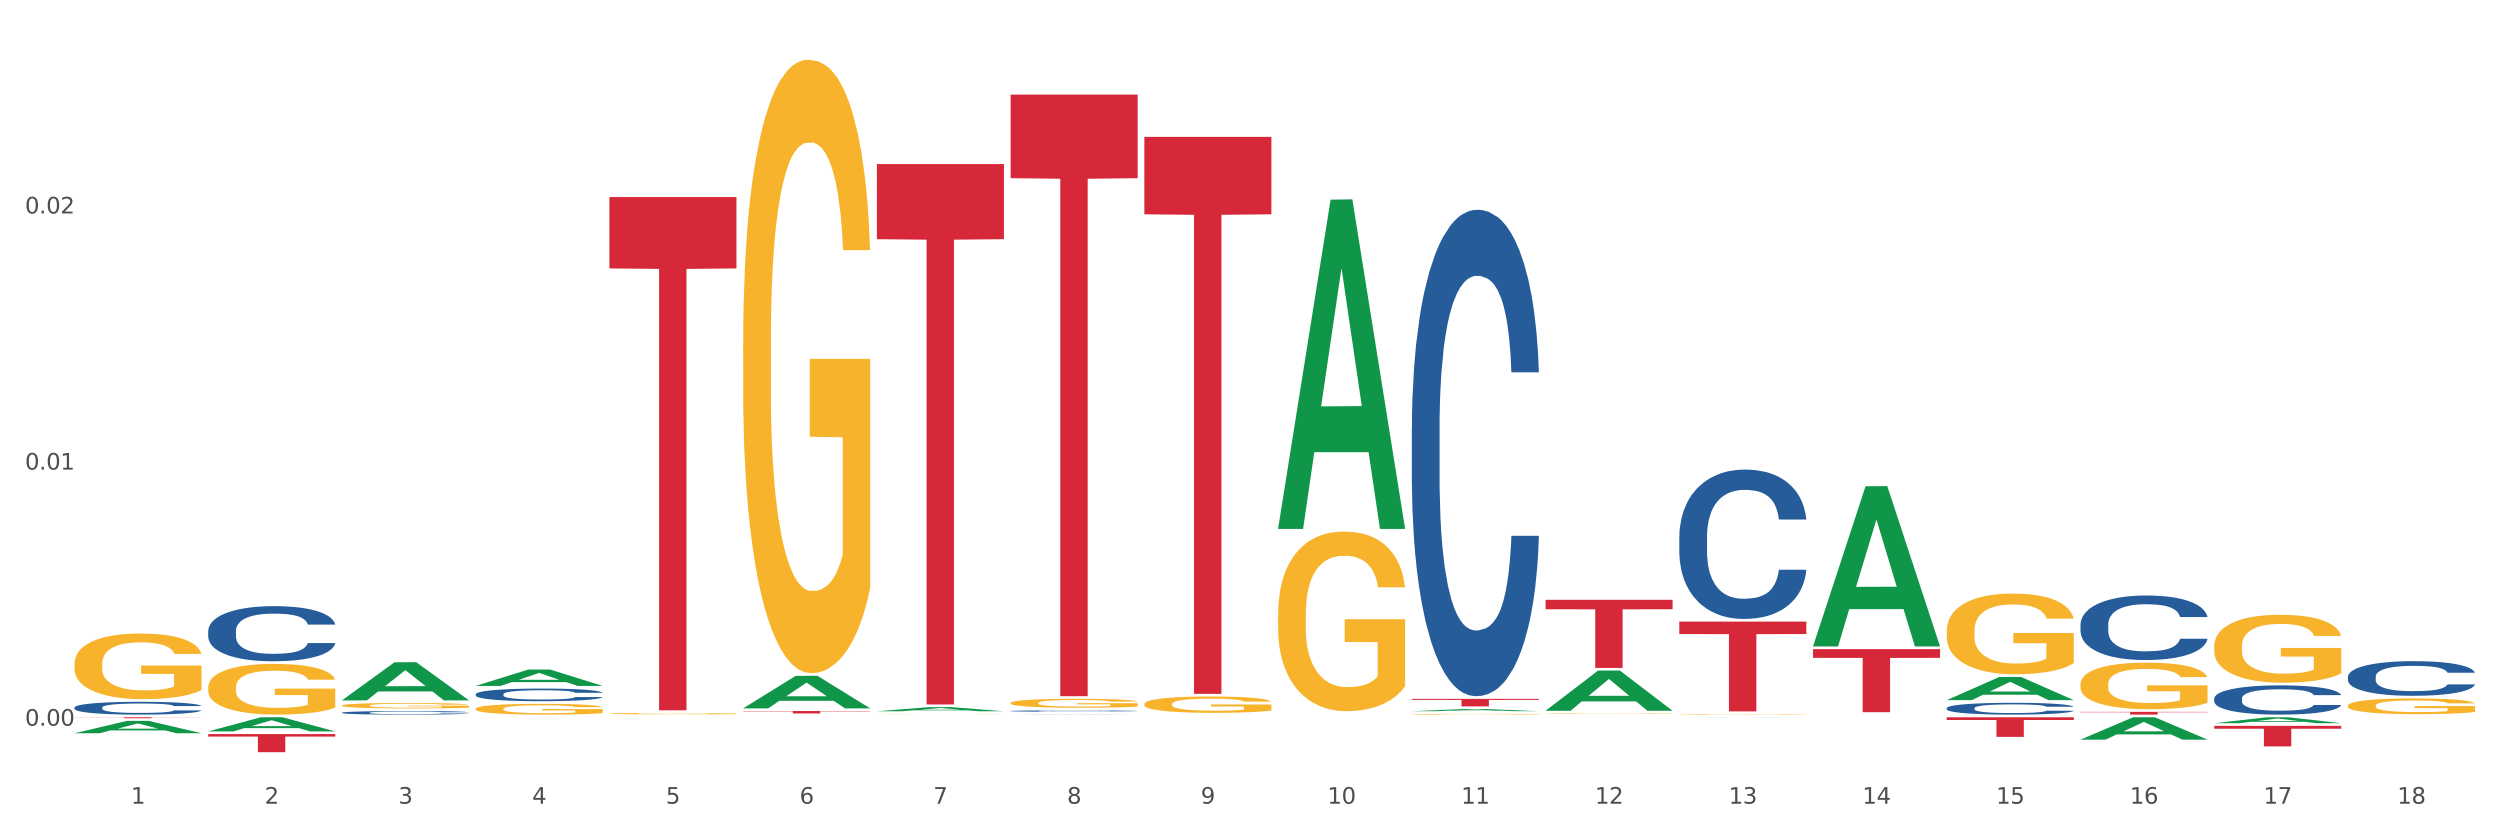 <?xml version="1.0" encoding="utf-8" standalone="no"?>
<!DOCTYPE svg PUBLIC "-//W3C//DTD SVG 1.1//EN"
  "http://www.w3.org/Graphics/SVG/1.1/DTD/svg11.dtd">
<svg xmlns:xlink="http://www.w3.org/1999/xlink" width="1080pt" height="360pt" viewBox="0 0 1080 360" xmlns="http://www.w3.org/2000/svg" version="1.1">
 <rect x="0" y="0" width="1080" height="360" fill="#333333" stroke="none"/>
 <defs>
  <style type="text/css">*{stroke-linejoin: round; stroke-linecap: butt}</style>
 </defs>
 <g id="figure_1">
  <g id="patch_1">
   <path d="M 0 360 
L 1080 360 
L 1080 0 
L 0 0 
z
" style="fill: #ffffff; stroke: #ffffff; stroke-linejoin: miter"/>
  </g>
  <g id="axes_1">
   <g id="matplotlib.axis_1">
    <g id="xtick_1">
     <g id="text_1">
      <!-- 1 -->
      <g style="fill: #4d4d4d" transform="translate(56.563 347.204) scale(0.096 -0.096)">
       <defs>
        <path id="DejaVuSans-31" d="M 794 531 
L 1825 531 
L 1825 4091 
L 703 3866 
L 703 4441 
L 1819 4666 
L 2450 4666 
L 2450 531 
L 3481 531 
L 3481 0 
L 794 0 
L 794 531 
z
" transform="scale(0.016)"/>
       </defs>
       <use xlink:href="#DejaVuSans-31"/>
      </g>
     </g>
    </g>
    <g id="xtick_2">
     <g id="text_2">
      <!-- 2 -->
      <g style="fill: #4d4d4d" transform="translate(114.336 347.204) scale(0.096 -0.096)">
       <defs>
        <path id="DejaVuSans-32" d="M 1228 531 
L 3431 531 
L 3431 0 
L 469 0 
L 469 531 
Q 828 903 1448 1529 
Q 2069 2156 2228 2338 
Q 2531 2678 2651 2914 
Q 2772 3150 2772 3378 
Q 2772 3750 2511 3984 
Q 2250 4219 1831 4219 
Q 1534 4219 1204 4116 
Q 875 4013 500 3803 
L 500 4441 
Q 881 4594 1212 4672 
Q 1544 4750 1819 4750 
Q 2544 4750 2975 4387 
Q 3406 4025 3406 3419 
Q 3406 3131 3298 2873 
Q 3191 2616 2906 2266 
Q 2828 2175 2409 1742 
Q 1991 1309 1228 531 
z
" transform="scale(0.016)"/>
       </defs>
       <use xlink:href="#DejaVuSans-32"/>
      </g>
     </g>
    </g>
    <g id="xtick_3">
     <g id="text_3">
      <!-- 3 -->
      <g style="fill: #4d4d4d" transform="translate(172.109 347.204) scale(0.096 -0.096)">
       <defs>
        <path id="DejaVuSans-33" d="M 2597 2516 
Q 3050 2419 3304 2112 
Q 3559 1806 3559 1356 
Q 3559 666 3084 287 
Q 2609 -91 1734 -91 
Q 1441 -91 1130 -33 
Q 819 25 488 141 
L 488 750 
Q 750 597 1062 519 
Q 1375 441 1716 441 
Q 2309 441 2620 675 
Q 2931 909 2931 1356 
Q 2931 1769 2642 2001 
Q 2353 2234 1838 2234 
L 1294 2234 
L 1294 2753 
L 1863 2753 
Q 2328 2753 2575 2939 
Q 2822 3125 2822 3475 
Q 2822 3834 2567 4026 
Q 2313 4219 1838 4219 
Q 1578 4219 1281 4162 
Q 984 4106 628 3988 
L 628 4550 
Q 988 4650 1302 4700 
Q 1616 4750 1894 4750 
Q 2613 4750 3031 4423 
Q 3450 4097 3450 3541 
Q 3450 3153 3228 2886 
Q 3006 2619 2597 2516 
z
" transform="scale(0.016)"/>
       </defs>
       <use xlink:href="#DejaVuSans-33"/>
      </g>
     </g>
    </g>
    <g id="xtick_4">
     <g id="text_4">
      <!-- 4 -->
      <g style="fill: #4d4d4d" transform="translate(229.882 347.204) scale(0.096 -0.096)">
       <defs>
        <path id="DejaVuSans-34" d="M 2419 4116 
L 825 1625 
L 2419 1625 
L 2419 4116 
z
M 2253 4666 
L 3047 4666 
L 3047 1625 
L 3713 1625 
L 3713 1100 
L 3047 1100 
L 3047 0 
L 2419 0 
L 2419 1100 
L 313 1100 
L 313 1709 
L 2253 4666 
z
" transform="scale(0.016)"/>
       </defs>
       <use xlink:href="#DejaVuSans-34"/>
      </g>
     </g>
    </g>
    <g id="xtick_5">
     <g id="text_5">
      <!-- 5 -->
      <g style="fill: #4d4d4d" transform="translate(287.655 347.204) scale(0.096 -0.096)">
       <defs>
        <path id="DejaVuSans-35" d="M 691 4666 
L 3169 4666 
L 3169 4134 
L 1269 4134 
L 1269 2991 
Q 1406 3038 1543 3061 
Q 1681 3084 1819 3084 
Q 2600 3084 3056 2656 
Q 3513 2228 3513 1497 
Q 3513 744 3044 326 
Q 2575 -91 1722 -91 
Q 1428 -91 1123 -41 
Q 819 9 494 109 
L 494 744 
Q 775 591 1075 516 
Q 1375 441 1709 441 
Q 2250 441 2565 725 
Q 2881 1009 2881 1497 
Q 2881 1984 2565 2268 
Q 2250 2553 1709 2553 
Q 1456 2553 1204 2497 
Q 953 2441 691 2322 
L 691 4666 
z
" transform="scale(0.016)"/>
       </defs>
       <use xlink:href="#DejaVuSans-35"/>
      </g>
     </g>
    </g>
    <g id="xtick_6">
     <g id="text_6">
      <!-- 6 -->
      <g style="fill: #4d4d4d" transform="translate(345.428 347.204) scale(0.096 -0.096)">
       <defs>
        <path id="DejaVuSans-36" d="M 2113 2584 
Q 1688 2584 1439 2293 
Q 1191 2003 1191 1497 
Q 1191 994 1439 701 
Q 1688 409 2113 409 
Q 2538 409 2786 701 
Q 3034 994 3034 1497 
Q 3034 2003 2786 2293 
Q 2538 2584 2113 2584 
z
M 3366 4563 
L 3366 3988 
Q 3128 4100 2886 4159 
Q 2644 4219 2406 4219 
Q 1781 4219 1451 3797 
Q 1122 3375 1075 2522 
Q 1259 2794 1537 2939 
Q 1816 3084 2150 3084 
Q 2853 3084 3261 2657 
Q 3669 2231 3669 1497 
Q 3669 778 3244 343 
Q 2819 -91 2113 -91 
Q 1303 -91 875 529 
Q 447 1150 447 2328 
Q 447 3434 972 4092 
Q 1497 4750 2381 4750 
Q 2619 4750 2861 4703 
Q 3103 4656 3366 4563 
z
" transform="scale(0.016)"/>
       </defs>
       <use xlink:href="#DejaVuSans-36"/>
      </g>
     </g>
    </g>
    <g id="xtick_7">
     <g id="text_7">
      <!-- 7 -->
      <g style="fill: #4d4d4d" transform="translate(403.201 347.204) scale(0.096 -0.096)">
       <defs>
        <path id="DejaVuSans-37" d="M 525 4666 
L 3525 4666 
L 3525 4397 
L 1831 0 
L 1172 0 
L 2766 4134 
L 525 4134 
L 525 4666 
z
" transform="scale(0.016)"/>
       </defs>
       <use xlink:href="#DejaVuSans-37"/>
      </g>
     </g>
    </g>
    <g id="xtick_8">
     <g id="text_8">
      <!-- 8 -->
      <g style="fill: #4d4d4d" transform="translate(460.974 347.204) scale(0.096 -0.096)">
       <defs>
        <path id="DejaVuSans-38" d="M 2034 2216 
Q 1584 2216 1326 1975 
Q 1069 1734 1069 1313 
Q 1069 891 1326 650 
Q 1584 409 2034 409 
Q 2484 409 2743 651 
Q 3003 894 3003 1313 
Q 3003 1734 2745 1975 
Q 2488 2216 2034 2216 
z
M 1403 2484 
Q 997 2584 770 2862 
Q 544 3141 544 3541 
Q 544 4100 942 4425 
Q 1341 4750 2034 4750 
Q 2731 4750 3128 4425 
Q 3525 4100 3525 3541 
Q 3525 3141 3298 2862 
Q 3072 2584 2669 2484 
Q 3125 2378 3379 2068 
Q 3634 1759 3634 1313 
Q 3634 634 3220 271 
Q 2806 -91 2034 -91 
Q 1263 -91 848 271 
Q 434 634 434 1313 
Q 434 1759 690 2068 
Q 947 2378 1403 2484 
z
M 1172 3481 
Q 1172 3119 1398 2916 
Q 1625 2713 2034 2713 
Q 2441 2713 2670 2916 
Q 2900 3119 2900 3481 
Q 2900 3844 2670 4047 
Q 2441 4250 2034 4250 
Q 1625 4250 1398 4047 
Q 1172 3844 1172 3481 
z
" transform="scale(0.016)"/>
       </defs>
       <use xlink:href="#DejaVuSans-38"/>
      </g>
     </g>
    </g>
    <g id="xtick_9">
     <g id="text_9">
      <!-- 9 -->
      <g style="fill: #4d4d4d" transform="translate(518.747 347.204) scale(0.096 -0.096)">
       <defs>
        <path id="DejaVuSans-39" d="M 703 97 
L 703 672 
Q 941 559 1184 500 
Q 1428 441 1663 441 
Q 2288 441 2617 861 
Q 2947 1281 2994 2138 
Q 2813 1869 2534 1725 
Q 2256 1581 1919 1581 
Q 1219 1581 811 2004 
Q 403 2428 403 3163 
Q 403 3881 828 4315 
Q 1253 4750 1959 4750 
Q 2769 4750 3195 4129 
Q 3622 3509 3622 2328 
Q 3622 1225 3098 567 
Q 2575 -91 1691 -91 
Q 1453 -91 1209 -44 
Q 966 3 703 97 
z
M 1959 2075 
Q 2384 2075 2632 2365 
Q 2881 2656 2881 3163 
Q 2881 3666 2632 3958 
Q 2384 4250 1959 4250 
Q 1534 4250 1286 3958 
Q 1038 3666 1038 3163 
Q 1038 2656 1286 2365 
Q 1534 2075 1959 2075 
z
" transform="scale(0.016)"/>
       </defs>
       <use xlink:href="#DejaVuSans-39"/>
      </g>
     </g>
    </g>
    <g id="xtick_10">
     <g id="text_10">
      <!-- 10 -->
      <g style="fill: #4d4d4d" transform="translate(573.466 347.204) scale(0.096 -0.096)">
       <defs>
        <path id="DejaVuSans-30" d="M 2034 4250 
Q 1547 4250 1301 3770 
Q 1056 3291 1056 2328 
Q 1056 1369 1301 889 
Q 1547 409 2034 409 
Q 2525 409 2770 889 
Q 3016 1369 3016 2328 
Q 3016 3291 2770 3770 
Q 2525 4250 2034 4250 
z
M 2034 4750 
Q 2819 4750 3233 4129 
Q 3647 3509 3647 2328 
Q 3647 1150 3233 529 
Q 2819 -91 2034 -91 
Q 1250 -91 836 529 
Q 422 1150 422 2328 
Q 422 3509 836 4129 
Q 1250 4750 2034 4750 
z
" transform="scale(0.016)"/>
       </defs>
       <use xlink:href="#DejaVuSans-31"/>
       <use xlink:href="#DejaVuSans-30" transform="translate(63.623 0)"/>
      </g>
     </g>
    </g>
    <g id="xtick_11">
     <g id="text_11">
      <!-- 11 -->
      <g style="fill: #4d4d4d" transform="translate(631.239 347.204) scale(0.096 -0.096)">
       <use xlink:href="#DejaVuSans-31"/>
       <use xlink:href="#DejaVuSans-31" transform="translate(63.623 0)"/>
      </g>
     </g>
    </g>
    <g id="xtick_12">
     <g id="text_12">
      <!-- 12 -->
      <g style="fill: #4d4d4d" transform="translate(689.012 347.204) scale(0.096 -0.096)">
       <use xlink:href="#DejaVuSans-31"/>
       <use xlink:href="#DejaVuSans-32" transform="translate(63.623 0)"/>
      </g>
     </g>
    </g>
    <g id="xtick_13">
     <g id="text_13">
      <!-- 13 -->
      <g style="fill: #4d4d4d" transform="translate(746.785 347.204) scale(0.096 -0.096)">
       <use xlink:href="#DejaVuSans-31"/>
       <use xlink:href="#DejaVuSans-33" transform="translate(63.623 0)"/>
      </g>
     </g>
    </g>
    <g id="xtick_14">
     <g id="text_14">
      <!-- 14 -->
      <g style="fill: #4d4d4d" transform="translate(804.558 347.204) scale(0.096 -0.096)">
       <use xlink:href="#DejaVuSans-31"/>
       <use xlink:href="#DejaVuSans-34" transform="translate(63.623 0)"/>
      </g>
     </g>
    </g>
    <g id="xtick_15">
     <g id="text_15">
      <!-- 15 -->
      <g style="fill: #4d4d4d" transform="translate(862.331 347.204) scale(0.096 -0.096)">
       <use xlink:href="#DejaVuSans-31"/>
       <use xlink:href="#DejaVuSans-35" transform="translate(63.623 0)"/>
      </g>
     </g>
    </g>
    <g id="xtick_16">
     <g id="text_16">
      <!-- 16 -->
      <g style="fill: #4d4d4d" transform="translate(920.104 347.204) scale(0.096 -0.096)">
       <use xlink:href="#DejaVuSans-31"/>
       <use xlink:href="#DejaVuSans-36" transform="translate(63.623 0)"/>
      </g>
     </g>
    </g>
    <g id="xtick_17">
     <g id="text_17">
      <!-- 17 -->
      <g style="fill: #4d4d4d" transform="translate(977.877 347.204) scale(0.096 -0.096)">
       <use xlink:href="#DejaVuSans-31"/>
       <use xlink:href="#DejaVuSans-37" transform="translate(63.623 0)"/>
      </g>
     </g>
    </g>
    <g id="xtick_18">
     <g id="text_18">
      <!-- 18 -->
      <g style="fill: #4d4d4d" transform="translate(1035.65 347.204) scale(0.096 -0.096)">
       <use xlink:href="#DejaVuSans-31"/>
       <use xlink:href="#DejaVuSans-38" transform="translate(63.623 0)"/>
      </g>
     </g>
    </g>
    <g id="xtick_19"/>
    <g id="xtick_20"/>
    <g id="xtick_21"/>
    <g id="xtick_22"/>
    <g id="xtick_23"/>
    <g id="xtick_24"/>
    <g id="xtick_25"/>
    <g id="xtick_26"/>
    <g id="xtick_27"/>
    <g id="xtick_28"/>
    <g id="xtick_29"/>
    <g id="xtick_30"/>
    <g id="xtick_31"/>
    <g id="xtick_32"/>
    <g id="xtick_33"/>
    <g id="xtick_34"/>
    <g id="xtick_35"/>
   </g>
   <g id="matplotlib.axis_2">
    <g id="ytick_1">
     <g id="text_19">
      <!-- 0.00 -->
      <g style="fill: #4d4d4d" transform="translate(10.8 313.501) scale(0.096 -0.096)">
       <defs>
        <path id="DejaVuSans-2e" d="M 684 794 
L 1344 794 
L 1344 0 
L 684 0 
L 684 794 
z
" transform="scale(0.016)"/>
       </defs>
       <use xlink:href="#DejaVuSans-30"/>
       <use xlink:href="#DejaVuSans-2e" transform="translate(63.623 0)"/>
       <use xlink:href="#DejaVuSans-30" transform="translate(95.41 0)"/>
       <use xlink:href="#DejaVuSans-30" transform="translate(159.033 0)"/>
      </g>
     </g>
    </g>
    <g id="ytick_2">
     <g id="text_20">
      <!-- 0.01 -->
      <g style="fill: #4d4d4d" transform="translate(10.8 202.863) scale(0.096 -0.096)">
       <use xlink:href="#DejaVuSans-30"/>
       <use xlink:href="#DejaVuSans-2e" transform="translate(63.623 0)"/>
       <use xlink:href="#DejaVuSans-30" transform="translate(95.41 0)"/>
       <use xlink:href="#DejaVuSans-31" transform="translate(159.033 0)"/>
      </g>
     </g>
    </g>
    <g id="ytick_3">
     <g id="text_21">
      <!-- 0.02 -->
      <g style="fill: #4d4d4d" transform="translate(10.8 92.224) scale(0.096 -0.096)">
       <use xlink:href="#DejaVuSans-30"/>
       <use xlink:href="#DejaVuSans-2e" transform="translate(63.623 0)"/>
       <use xlink:href="#DejaVuSans-30" transform="translate(95.41 0)"/>
       <use xlink:href="#DejaVuSans-32" transform="translate(159.033 0)"/>
      </g>
     </g>
    </g>
    <g id="ytick_4"/>
    <g id="ytick_5"/>
    <g id="ytick_6"/>
   </g>
   <g id="PolyCollection_1">
    <path d="M 552.132 228.241 
L 552.188 228.108 
L 574.821 86.248 
L 584.214 86.114 
L 607.016 228.509 
L 596.152 228.509 
L 591.23 195.35 
L 567.862 195.35 
L 567.692 195.885 
L 562.939 228.509 
L 552.132 228.509 
L 552.132 228.241 
L 570.804 175.562 
L 588.288 175.428 
L 579.631 116.465 
L 579.517 116.197 
L 579.404 116.598 
L 570.747 175.428 
L 570.804 175.562 
L 552.132 228.241 
z
" clip-path="url(#p9acbc5beb1)" style="fill: #109648"/>
    <path d="M 609.905 307.24 
L 609.961 307.239 
L 632.594 306.301 
L 641.987 306.3 
L 664.789 307.241 
L 653.925 307.241 
L 649.003 307.022 
L 625.635 307.022 
L 625.465 307.026 
L 620.712 307.241 
L 609.905 307.241 
L 609.905 307.24 
L 628.577 306.891 
L 646.061 306.89 
L 637.404 306.501 
L 637.29 306.499 
L 637.177 306.502 
L 628.52 306.89 
L 628.577 306.891 
L 609.905 307.24 
z
" clip-path="url(#p9acbc5beb1)" style="fill: #109648"/>
    <path d="M 667.678 307.034 
L 667.734 307.018 
L 690.367 289.688 
L 699.76 289.671 
L 722.562 307.067 
L 711.698 307.067 
L 706.776 303.016 
L 683.408 303.016 
L 683.238 303.082 
L 678.485 307.067 
L 667.678 307.067 
L 667.678 307.034 
L 686.35 300.599 
L 703.834 300.583 
L 695.177 293.379 
L 695.063 293.347 
L 694.95 293.396 
L 686.293 300.583 
L 686.35 300.599 
L 667.678 307.034 
z
" clip-path="url(#p9acbc5beb1)" style="fill: #109648"/>
    <path d="M 725.451 309.896 
L 725.507 309.896 
L 748.14 309.854 
L 757.533 309.854 
L 780.335 309.896 
L 769.471 309.896 
L 764.549 309.886 
L 741.181 309.886 
L 741.011 309.886 
L 736.258 309.896 
L 725.451 309.896 
L 725.451 309.896 
L 744.123 309.88 
L 761.607 309.88 
L 752.95 309.863 
L 752.836 309.863 
L 752.723 309.863 
L 744.066 309.88 
L 744.123 309.88 
L 725.451 309.896 
z
" clip-path="url(#p9acbc5beb1)" style="fill: #109648"/>
    <path d="M 783.224 279.15 
L 783.28 279.085 
L 805.913 210.064 
L 815.306 209.999 
L 838.108 279.281 
L 827.244 279.281 
L 822.322 263.147 
L 798.953 263.147 
L 798.784 263.408 
L 794.031 279.281 
L 783.224 279.281 
L 783.224 279.15 
L 801.896 253.52 
L 819.38 253.455 
L 810.722 224.766 
L 810.609 224.636 
L 810.496 224.831 
L 801.839 253.455 
L 801.896 253.52 
L 783.224 279.15 
z
" clip-path="url(#p9acbc5beb1)" style="fill: #109648"/>
    <path d="M 840.997 302.453 
L 841.053 302.443 
L 863.686 292.451 
L 873.079 292.442 
L 895.881 302.471 
L 885.017 302.471 
L 880.095 300.136 
L 856.726 300.136 
L 856.557 300.174 
L 851.804 302.471 
L 840.997 302.471 
L 840.997 302.453 
L 859.669 298.742 
L 877.152 298.733 
L 868.495 294.58 
L 868.382 294.561 
L 868.269 294.589 
L 859.612 298.733 
L 859.669 298.742 
L 840.997 302.453 
z
" clip-path="url(#p9acbc5beb1)" style="fill: #109648"/>
    <path d="M 898.77 319.507 
L 898.826 319.497 
L 921.459 309.863 
L 930.852 309.854 
L 953.654 319.525 
L 942.79 319.525 
L 937.868 317.273 
L 914.499 317.273 
L 914.33 317.309 
L 909.577 319.525 
L 898.77 319.525 
L 898.77 319.507 
L 917.442 315.929 
L 934.925 315.92 
L 926.268 311.915 
L 926.155 311.897 
L 926.042 311.924 
L 917.385 315.92 
L 917.442 315.929 
L 898.77 319.507 
z
" clip-path="url(#p9acbc5beb1)" style="fill: #109648"/>
    <path d="M 956.543 312.427 
L 956.599 312.424 
L 979.232 309.856 
L 988.625 309.854 
L 1011.427 312.432 
L 1000.563 312.432 
L 995.641 311.831 
L 972.272 311.831 
L 972.103 311.841 
L 967.35 312.432 
L 956.543 312.432 
L 956.543 312.427 
L 975.215 311.473 
L 992.698 311.471 
L 984.041 310.403 
L 983.928 310.398 
L 983.815 310.406 
L 975.158 311.471 
L 975.215 311.473 
L 956.543 312.427 
z
" clip-path="url(#p9acbc5beb1)" style="fill: #109648"/>
    <path d="M 956.543 301.757 
L 956.608 301.745 
L 956.608 301.422 
L 956.802 300.983 
L 957.516 300.175 
L 958.424 299.563 
L 959.981 298.848 
L 960.824 298.548 
L 961.927 298.213 
L 964.198 297.67 
L 966.793 297.208 
L 968.609 296.954 
L 969.972 296.793 
L 973.021 296.504 
L 974.773 296.377 
L 976.589 296.273 
L 978.146 296.204 
L 980.741 296.123 
L 982.817 296.089 
L 985.217 296.077 
L 987.229 296.089 
L 989.888 296.135 
L 993.781 296.273 
L 995.273 296.354 
L 997.284 296.493 
L 999.36 296.677 
L 1001.047 296.862 
L 1002.993 297.128 
L 1005.004 297.474 
L 1006.951 297.913 
L 1008.313 298.317 
L 1009.416 298.744 
L 1010.389 299.263 
L 1011.103 299.829 
L 1011.427 300.302 
L 999.555 300.302 
L 999.231 299.875 
L 998.582 299.413 
L 997.933 299.102 
L 997.219 298.848 
L 996.116 298.559 
L 995.143 298.374 
L 993.521 298.155 
L 992.029 298.017 
L 990.797 297.936 
L 989.305 297.866 
L 986.126 297.797 
L 983.855 297.797 
L 982.428 297.82 
L 980.676 297.878 
L 979.184 297.959 
L 977.432 298.097 
L 976.07 298.247 
L 974.708 298.444 
L 973.929 298.582 
L 972.761 298.836 
L 971.983 299.044 
L 970.945 299.402 
L 970.361 299.656 
L 969.323 300.314 
L 968.869 300.799 
L 968.674 301.133 
L 968.545 301.503 
L 968.545 303.303 
L 968.934 304.112 
L 969.258 304.458 
L 969.777 304.85 
L 970.75 305.358 
L 972.178 305.855 
L 973.67 306.212 
L 974.902 306.432 
L 976.07 306.593 
L 977.238 306.72 
L 978.665 306.836 
L 979.833 306.905 
L 981.584 306.974 
L 983.66 307.009 
L 985.282 307.009 
L 988.591 306.951 
L 990.083 306.894 
L 991.51 306.813 
L 993.067 306.686 
L 994.3 306.547 
L 995.014 306.443 
L 996.181 306.224 
L 997.09 305.993 
L 997.868 305.728 
L 998.387 305.497 
L 998.971 305.15 
L 999.425 304.758 
L 999.555 304.55 
L 1011.427 304.55 
L 1011.168 304.966 
L 1010.713 305.37 
L 1009.805 305.912 
L 1009.092 306.224 
L 1007.989 306.605 
L 1006.821 306.928 
L 1005.199 307.286 
L 1003.707 307.552 
L 1002.15 307.782 
L 1000.463 307.99 
L 997.414 308.279 
L 996.311 308.36 
L 993.976 308.498 
L 992.159 308.579 
L 989.499 308.66 
L 986.774 308.706 
L 983.92 308.717 
L 981.39 308.694 
L 978.6 308.625 
L 976.849 308.556 
L 974.902 308.452 
L 972.632 308.29 
L 970.491 308.094 
L 968.48 307.863 
L 966.598 307.598 
L 964.847 307.298 
L 962.576 306.801 
L 960.889 306.316 
L 959.657 305.866 
L 958.813 305.485 
L 957.97 305 
L 957.516 304.666 
L 956.802 303.858 
L 956.543 303.107 
L 956.543 301.757 
z
" clip-path="url(#p9acbc5beb1)" style="fill: #255c99"/>
    <path d="M 1014.316 292.345 
L 1014.381 292.331 
L 1014.381 291.949 
L 1014.575 291.43 
L 1015.289 290.474 
L 1016.197 289.75 
L 1017.754 288.903 
L 1018.597 288.548 
L 1019.7 288.152 
L 1021.971 287.51 
L 1024.566 286.963 
L 1026.382 286.663 
L 1027.745 286.472 
L 1030.794 286.13 
L 1032.546 285.98 
L 1034.362 285.857 
L 1035.919 285.775 
L 1038.514 285.679 
L 1040.59 285.638 
L 1042.99 285.625 
L 1045.002 285.638 
L 1047.661 285.693 
L 1051.554 285.857 
L 1053.046 285.953 
L 1055.057 286.116 
L 1057.133 286.335 
L 1058.82 286.554 
L 1060.766 286.868 
L 1062.777 287.277 
L 1064.724 287.796 
L 1066.086 288.275 
L 1067.189 288.78 
L 1068.162 289.395 
L 1068.876 290.064 
L 1069.2 290.624 
L 1057.328 290.624 
L 1057.003 290.118 
L 1056.355 289.572 
L 1055.706 289.203 
L 1054.992 288.903 
L 1053.889 288.561 
L 1052.916 288.343 
L 1051.294 288.083 
L 1049.802 287.919 
L 1048.57 287.824 
L 1047.078 287.742 
L 1043.899 287.66 
L 1041.628 287.66 
L 1040.201 287.687 
L 1038.449 287.755 
L 1036.957 287.851 
L 1035.205 288.015 
L 1033.843 288.193 
L 1032.481 288.425 
L 1031.702 288.589 
L 1030.534 288.889 
L 1029.756 289.135 
L 1028.718 289.558 
L 1028.134 289.859 
L 1027.096 290.638 
L 1026.642 291.211 
L 1026.447 291.607 
L 1026.318 292.044 
L 1026.318 294.175 
L 1026.707 295.131 
L 1027.031 295.541 
L 1027.55 296.005 
L 1028.523 296.606 
L 1029.951 297.194 
L 1031.443 297.617 
L 1032.675 297.877 
L 1033.843 298.068 
L 1035.011 298.218 
L 1036.438 298.355 
L 1037.606 298.437 
L 1039.357 298.519 
L 1041.433 298.56 
L 1043.055 298.56 
L 1046.364 298.491 
L 1047.856 298.423 
L 1049.283 298.327 
L 1050.84 298.177 
L 1052.073 298.013 
L 1052.787 297.89 
L 1053.954 297.631 
L 1054.863 297.358 
L 1055.641 297.044 
L 1056.16 296.77 
L 1056.744 296.361 
L 1057.198 295.896 
L 1057.328 295.65 
L 1069.2 295.65 
L 1068.94 296.142 
L 1068.486 296.62 
L 1067.578 297.262 
L 1066.864 297.631 
L 1065.762 298.082 
L 1064.594 298.464 
L 1062.972 298.887 
L 1061.48 299.202 
L 1059.923 299.475 
L 1058.236 299.721 
L 1055.187 300.062 
L 1054.084 300.158 
L 1051.749 300.322 
L 1049.932 300.417 
L 1047.272 300.513 
L 1044.547 300.568 
L 1041.693 300.581 
L 1039.163 300.554 
L 1036.373 300.472 
L 1034.622 300.39 
L 1032.675 300.267 
L 1030.405 300.076 
L 1028.264 299.844 
L 1026.253 299.57 
L 1024.371 299.256 
L 1022.62 298.901 
L 1020.349 298.314 
L 1018.662 297.74 
L 1017.43 297.207 
L 1016.586 296.757 
L 1015.743 296.183 
L 1015.289 295.787 
L 1014.575 294.831 
L 1014.316 293.943 
L 1014.316 292.345 
z
" clip-path="url(#p9acbc5beb1)" style="fill: #255c99"/>
    <path d="M 32.175 305.667 
L 32.24 305.662 
L 32.24 305.521 
L 32.434 305.328 
L 33.148 304.974 
L 34.056 304.706 
L 35.613 304.393 
L 36.457 304.261 
L 37.56 304.114 
L 39.83 303.877 
L 42.425 303.674 
L 44.242 303.563 
L 45.604 303.492 
L 48.653 303.366 
L 50.405 303.31 
L 52.221 303.265 
L 53.778 303.234 
L 56.373 303.199 
L 58.449 303.184 
L 60.85 303.179 
L 62.861 303.184 
L 65.521 303.204 
L 69.413 303.265 
L 70.905 303.3 
L 72.917 303.361 
L 74.993 303.442 
L 76.679 303.523 
L 78.626 303.639 
L 80.637 303.791 
L 82.583 303.983 
L 83.945 304.16 
L 85.048 304.347 
L 86.021 304.575 
L 86.735 304.823 
L 87.059 305.03 
L 75.187 305.03 
L 74.863 304.843 
L 74.214 304.64 
L 73.565 304.504 
L 72.852 304.393 
L 71.749 304.266 
L 70.776 304.185 
L 69.154 304.089 
L 67.662 304.028 
L 66.429 303.993 
L 64.937 303.963 
L 61.758 303.932 
L 59.487 303.932 
L 58.06 303.942 
L 56.309 303.968 
L 54.816 304.003 
L 53.065 304.064 
L 51.702 304.13 
L 50.34 304.215 
L 49.562 304.276 
L 48.394 304.387 
L 47.615 304.479 
L 46.577 304.635 
L 45.993 304.747 
L 44.955 305.035 
L 44.501 305.247 
L 44.307 305.394 
L 44.177 305.556 
L 44.177 306.345 
L 44.566 306.699 
L 44.891 306.851 
L 45.41 307.023 
L 46.383 307.245 
L 47.81 307.463 
L 49.302 307.62 
L 50.535 307.716 
L 51.702 307.787 
L 52.87 307.842 
L 54.297 307.893 
L 55.465 307.923 
L 57.217 307.954 
L 59.293 307.969 
L 60.915 307.969 
L 64.223 307.944 
L 65.715 307.918 
L 67.143 307.883 
L 68.7 307.827 
L 69.932 307.766 
L 70.646 307.721 
L 71.814 307.625 
L 72.722 307.524 
L 73.5 307.407 
L 74.019 307.306 
L 74.603 307.154 
L 75.057 306.982 
L 75.187 306.891 
L 87.059 306.891 
L 86.8 307.073 
L 86.346 307.251 
L 85.437 307.488 
L 84.724 307.625 
L 83.621 307.792 
L 82.453 307.933 
L 80.831 308.09 
L 79.339 308.207 
L 77.782 308.308 
L 76.095 308.399 
L 73.046 308.525 
L 71.943 308.561 
L 69.608 308.621 
L 67.791 308.657 
L 65.132 308.692 
L 62.407 308.712 
L 59.552 308.717 
L 57.022 308.707 
L 54.233 308.677 
L 52.481 308.647 
L 50.535 308.601 
L 48.264 308.53 
L 46.123 308.444 
L 44.112 308.343 
L 42.231 308.227 
L 40.479 308.095 
L 38.208 307.878 
L 36.522 307.665 
L 35.289 307.468 
L 34.446 307.301 
L 33.602 307.089 
L 33.148 306.942 
L 32.434 306.588 
L 32.175 306.259 
L 32.175 305.667 
z
" clip-path="url(#p9acbc5beb1)" style="fill: #255c99"/>
    <path d="M 89.948 272.555 
L 90.013 272.533 
L 90.013 271.924 
L 90.207 271.098 
L 90.921 269.576 
L 91.829 268.423 
L 93.386 267.075 
L 94.23 266.51 
L 95.333 265.879 
L 97.603 264.857 
L 100.198 263.988 
L 102.015 263.509 
L 103.377 263.205 
L 106.426 262.661 
L 108.178 262.422 
L 109.994 262.226 
L 111.551 262.096 
L 114.146 261.944 
L 116.222 261.878 
L 118.623 261.857 
L 120.634 261.878 
L 123.294 261.965 
L 127.186 262.226 
L 128.678 262.378 
L 130.69 262.639 
L 132.766 262.987 
L 134.452 263.335 
L 136.399 263.835 
L 138.41 264.488 
L 140.356 265.314 
L 141.718 266.075 
L 142.821 266.88 
L 143.794 267.858 
L 144.508 268.923 
L 144.832 269.815 
L 132.96 269.815 
L 132.636 269.01 
L 131.987 268.141 
L 131.338 267.554 
L 130.625 267.075 
L 129.522 266.532 
L 128.549 266.184 
L 126.927 265.771 
L 125.435 265.51 
L 124.202 265.357 
L 122.71 265.227 
L 119.531 265.096 
L 117.26 265.096 
L 115.833 265.14 
L 114.082 265.249 
L 112.589 265.401 
L 110.838 265.662 
L 109.475 265.945 
L 108.113 266.314 
L 107.335 266.575 
L 106.167 267.053 
L 105.388 267.445 
L 104.35 268.119 
L 103.766 268.597 
L 102.728 269.837 
L 102.274 270.75 
L 102.08 271.381 
L 101.95 272.076 
L 101.95 275.469 
L 102.339 276.991 
L 102.663 277.643 
L 103.183 278.382 
L 104.156 279.339 
L 105.583 280.274 
L 107.075 280.948 
L 108.308 281.361 
L 109.475 281.666 
L 110.643 281.905 
L 112.07 282.122 
L 113.238 282.253 
L 114.99 282.383 
L 117.066 282.448 
L 118.688 282.448 
L 121.996 282.34 
L 123.488 282.231 
L 124.916 282.079 
L 126.473 281.84 
L 127.705 281.579 
L 128.419 281.383 
L 129.587 280.97 
L 130.495 280.535 
L 131.273 280.035 
L 131.792 279.6 
L 132.376 278.948 
L 132.83 278.208 
L 132.96 277.817 
L 144.832 277.817 
L 144.573 278.6 
L 144.119 279.361 
L 143.21 280.383 
L 142.497 280.97 
L 141.394 281.687 
L 140.226 282.296 
L 138.604 282.97 
L 137.112 283.47 
L 135.555 283.905 
L 133.868 284.297 
L 130.819 284.84 
L 129.716 284.993 
L 127.381 285.254 
L 125.564 285.406 
L 122.905 285.558 
L 120.18 285.645 
L 117.325 285.667 
L 114.795 285.623 
L 112.006 285.493 
L 110.254 285.362 
L 108.308 285.167 
L 106.037 284.862 
L 103.896 284.492 
L 101.885 284.058 
L 100.004 283.557 
L 98.252 282.992 
L 95.981 282.057 
L 94.295 281.144 
L 93.062 280.296 
L 92.219 279.578 
L 91.375 278.665 
L 90.921 278.034 
L 90.207 276.512 
L 89.948 275.099 
L 89.948 272.555 
z
" clip-path="url(#p9acbc5beb1)" style="fill: #255c99"/>
    <path d="M 147.721 307.868 
L 147.786 307.867 
L 147.786 307.827 
L 147.98 307.774 
L 148.694 307.675 
L 149.602 307.601 
L 151.159 307.513 
L 152.003 307.477 
L 153.106 307.436 
L 155.376 307.37 
L 157.971 307.313 
L 159.788 307.282 
L 161.15 307.263 
L 164.199 307.227 
L 165.951 307.212 
L 167.767 307.199 
L 169.324 307.191 
L 171.919 307.181 
L 173.995 307.177 
L 176.396 307.175 
L 178.407 307.177 
L 181.067 307.182 
L 184.959 307.199 
L 186.451 307.209 
L 188.463 307.226 
L 190.539 307.248 
L 192.225 307.271 
L 194.172 307.303 
L 196.183 307.346 
L 198.129 307.399 
L 199.491 307.448 
L 200.594 307.501 
L 201.567 307.564 
L 202.281 307.633 
L 202.605 307.691 
L 190.733 307.691 
L 190.409 307.639 
L 189.76 307.582 
L 189.111 307.544 
L 188.398 307.513 
L 187.295 307.478 
L 186.322 307.455 
L 184.7 307.429 
L 183.208 307.412 
L 181.975 307.402 
L 180.483 307.394 
L 177.304 307.385 
L 175.033 307.385 
L 173.606 307.388 
L 171.854 307.395 
L 170.362 307.405 
L 168.611 307.422 
L 167.248 307.44 
L 165.886 307.464 
L 165.107 307.481 
L 163.94 307.512 
L 163.161 307.537 
L 162.123 307.581 
L 161.539 307.612 
L 160.501 307.692 
L 160.047 307.751 
L 159.853 307.792 
L 159.723 307.837 
L 159.723 308.057 
L 160.112 308.155 
L 160.436 308.198 
L 160.955 308.246 
L 161.929 308.308 
L 163.356 308.368 
L 164.848 308.412 
L 166.081 308.439 
L 167.248 308.458 
L 168.416 308.474 
L 169.843 308.488 
L 171.011 308.496 
L 172.763 308.505 
L 174.839 308.509 
L 176.461 308.509 
L 179.769 308.502 
L 181.261 308.495 
L 182.689 308.485 
L 184.246 308.47 
L 185.478 308.453 
L 186.192 308.44 
L 187.36 308.413 
L 188.268 308.385 
L 189.046 308.353 
L 189.565 308.324 
L 190.149 308.282 
L 190.603 308.234 
L 190.733 308.209 
L 202.605 308.209 
L 202.346 308.26 
L 201.892 308.309 
L 200.983 308.375 
L 200.27 308.413 
L 199.167 308.46 
L 197.999 308.499 
L 196.377 308.543 
L 194.885 308.575 
L 193.328 308.603 
L 191.641 308.629 
L 188.592 308.664 
L 187.489 308.674 
L 185.154 308.691 
L 183.337 308.701 
L 180.678 308.71 
L 177.953 308.716 
L 175.098 308.717 
L 172.568 308.715 
L 169.778 308.706 
L 168.027 308.698 
L 166.081 308.685 
L 163.81 308.665 
L 161.669 308.641 
L 159.658 308.613 
L 157.777 308.581 
L 156.025 308.544 
L 153.754 308.484 
L 152.068 308.424 
L 150.835 308.37 
L 149.992 308.323 
L 149.148 308.264 
L 148.694 308.223 
L 147.98 308.124 
L 147.721 308.033 
L 147.721 307.868 
z
" clip-path="url(#p9acbc5beb1)" style="fill: #255c99"/>
    <path d="M 205.494 299.915 
L 205.559 299.91 
L 205.559 299.77 
L 205.753 299.58 
L 206.467 299.231 
L 207.375 298.967 
L 208.932 298.657 
L 209.776 298.528 
L 210.879 298.383 
L 213.149 298.148 
L 215.744 297.949 
L 217.561 297.839 
L 218.923 297.769 
L 221.972 297.644 
L 223.724 297.589 
L 225.54 297.544 
L 227.097 297.514 
L 229.692 297.48 
L 231.768 297.465 
L 234.169 297.46 
L 236.18 297.465 
L 238.84 297.485 
L 242.732 297.544 
L 244.224 297.579 
L 246.236 297.639 
L 248.312 297.719 
L 249.998 297.799 
L 251.945 297.914 
L 253.956 298.063 
L 255.902 298.253 
L 257.264 298.428 
L 258.367 298.612 
L 259.34 298.837 
L 260.054 299.081 
L 260.378 299.286 
L 248.506 299.286 
L 248.182 299.101 
L 247.533 298.902 
L 246.884 298.767 
L 246.171 298.657 
L 245.068 298.532 
L 244.095 298.453 
L 242.473 298.358 
L 240.981 298.298 
L 239.748 298.263 
L 238.256 298.233 
L 235.077 298.203 
L 232.806 298.203 
L 231.379 298.213 
L 229.627 298.238 
L 228.135 298.273 
L 226.384 298.333 
L 225.021 298.398 
L 223.659 298.483 
L 222.88 298.542 
L 221.713 298.652 
L 220.934 298.742 
L 219.896 298.897 
L 219.312 299.007 
L 218.274 299.291 
L 217.82 299.501 
L 217.626 299.645 
L 217.496 299.805 
L 217.496 300.584 
L 217.885 300.933 
L 218.209 301.083 
L 218.728 301.252 
L 219.702 301.472 
L 221.129 301.686 
L 222.621 301.841 
L 223.854 301.936 
L 225.021 302.006 
L 226.189 302.061 
L 227.616 302.111 
L 228.784 302.14 
L 230.536 302.17 
L 232.612 302.185 
L 234.234 302.185 
L 237.542 302.16 
L 239.034 302.135 
L 240.462 302.101 
L 242.019 302.046 
L 243.251 301.986 
L 243.965 301.941 
L 245.133 301.846 
L 246.041 301.746 
L 246.819 301.631 
L 247.338 301.532 
L 247.922 301.382 
L 248.376 301.212 
L 248.506 301.122 
L 260.378 301.122 
L 260.119 301.302 
L 259.665 301.477 
L 258.756 301.711 
L 258.043 301.846 
L 256.94 302.011 
L 255.772 302.15 
L 254.15 302.305 
L 252.658 302.42 
L 251.101 302.52 
L 249.414 302.61 
L 246.365 302.734 
L 245.262 302.769 
L 242.927 302.829 
L 241.11 302.864 
L 238.45 302.899 
L 235.726 302.919 
L 232.871 302.924 
L 230.341 302.914 
L 227.551 302.884 
L 225.8 302.854 
L 223.854 302.809 
L 221.583 302.739 
L 219.442 302.654 
L 217.431 302.555 
L 215.55 302.44 
L 213.798 302.31 
L 211.527 302.096 
L 209.841 301.886 
L 208.608 301.691 
L 207.765 301.527 
L 206.921 301.317 
L 206.467 301.172 
L 205.753 300.823 
L 205.494 300.499 
L 205.494 299.915 
z
" clip-path="url(#p9acbc5beb1)" style="fill: #255c99"/>
    <path d="M 436.586 307.15 
L 436.651 307.149 
L 436.651 307.135 
L 436.845 307.114 
L 437.559 307.077 
L 438.467 307.049 
L 440.024 307.017 
L 440.868 307.003 
L 441.97 306.988 
L 444.241 306.963 
L 446.836 306.942 
L 448.653 306.93 
L 450.015 306.922 
L 453.064 306.909 
L 454.816 306.903 
L 456.632 306.899 
L 458.189 306.896 
L 460.784 306.892 
L 462.86 306.89 
L 465.261 306.89 
L 467.272 306.89 
L 469.932 306.892 
L 473.824 306.899 
L 475.316 306.902 
L 477.327 306.909 
L 479.403 306.917 
L 481.09 306.926 
L 483.036 306.938 
L 485.048 306.954 
L 486.994 306.974 
L 488.356 306.992 
L 489.459 307.012 
L 490.432 307.036 
L 491.146 307.062 
L 491.47 307.083 
L 479.598 307.083 
L 479.274 307.064 
L 478.625 307.043 
L 477.976 307.028 
L 477.263 307.017 
L 476.16 307.003 
L 475.187 306.995 
L 473.565 306.985 
L 472.073 306.979 
L 470.84 306.975 
L 469.348 306.972 
L 466.169 306.969 
L 463.898 306.969 
L 462.471 306.97 
L 460.719 306.972 
L 459.227 306.976 
L 457.476 306.982 
L 456.113 306.989 
L 454.751 306.998 
L 453.972 307.004 
L 452.805 307.016 
L 452.026 307.026 
L 450.988 307.042 
L 450.404 307.054 
L 449.366 307.084 
L 448.912 307.106 
L 448.718 307.121 
L 448.588 307.138 
L 448.588 307.221 
L 448.977 307.258 
L 449.301 307.274 
L 449.82 307.292 
L 450.794 307.315 
L 452.221 307.338 
L 453.713 307.354 
L 454.946 307.364 
L 456.113 307.372 
L 457.281 307.377 
L 458.708 307.383 
L 459.876 307.386 
L 461.628 307.389 
L 463.704 307.391 
L 465.326 307.391 
L 468.634 307.388 
L 470.126 307.385 
L 471.554 307.382 
L 473.111 307.376 
L 474.343 307.369 
L 475.057 307.365 
L 476.225 307.355 
L 477.133 307.344 
L 477.911 307.332 
L 478.43 307.321 
L 479.014 307.305 
L 479.468 307.287 
L 479.598 307.278 
L 491.47 307.278 
L 491.211 307.297 
L 490.757 307.315 
L 489.848 307.34 
L 489.135 307.355 
L 488.032 307.372 
L 486.864 307.387 
L 485.242 307.403 
L 483.75 307.415 
L 482.193 307.426 
L 480.506 307.436 
L 477.457 307.449 
L 476.354 307.452 
L 474.019 307.459 
L 472.202 307.463 
L 469.542 307.466 
L 466.818 307.468 
L 463.963 307.469 
L 461.433 307.468 
L 458.643 307.465 
L 456.892 307.461 
L 454.946 307.457 
L 452.675 307.449 
L 450.534 307.44 
L 448.523 307.43 
L 446.642 307.418 
L 444.89 307.404 
L 442.619 307.381 
L 440.932 307.359 
L 439.7 307.338 
L 438.856 307.321 
L 438.013 307.299 
L 437.559 307.283 
L 436.845 307.246 
L 436.586 307.212 
L 436.586 307.15 
z
" clip-path="url(#p9acbc5beb1)" style="fill: #255c99"/>
    <path d="M 609.905 185.032 
L 609.97 184.841 
L 609.97 179.467 
L 610.164 172.173 
L 610.878 158.739 
L 611.786 148.567 
L 613.343 136.667 
L 614.187 131.677 
L 615.289 126.111 
L 617.56 117.091 
L 620.155 109.414 
L 621.972 105.191 
L 623.334 102.504 
L 626.383 97.706 
L 628.135 95.595 
L 629.951 93.868 
L 631.508 92.716 
L 634.103 91.373 
L 636.179 90.797 
L 638.58 90.605 
L 640.591 90.797 
L 643.251 91.565 
L 647.143 93.868 
L 648.635 95.211 
L 650.646 97.514 
L 652.722 100.585 
L 654.409 103.656 
L 656.355 108.07 
L 658.367 113.828 
L 660.313 121.121 
L 661.675 127.839 
L 662.778 134.94 
L 663.751 143.576 
L 664.465 152.981 
L 664.789 160.85 
L 652.917 160.85 
L 652.593 153.749 
L 651.944 146.072 
L 651.295 140.89 
L 650.581 136.667 
L 649.479 131.869 
L 648.505 128.798 
L 646.884 125.152 
L 645.391 122.848 
L 644.159 121.505 
L 642.667 120.353 
L 639.488 119.202 
L 637.217 119.202 
L 635.79 119.586 
L 634.038 120.545 
L 632.546 121.889 
L 630.795 124.192 
L 629.432 126.687 
L 628.07 129.95 
L 627.291 132.253 
L 626.124 136.475 
L 625.345 139.93 
L 624.307 145.88 
L 623.723 150.102 
L 622.685 161.042 
L 622.231 169.103 
L 622.036 174.668 
L 621.907 180.81 
L 621.907 210.751 
L 622.296 224.185 
L 622.62 229.943 
L 623.139 236.469 
L 624.112 244.913 
L 625.54 253.166 
L 627.032 259.116 
L 628.264 262.762 
L 629.432 265.449 
L 630.6 267.561 
L 632.027 269.48 
L 633.195 270.631 
L 634.947 271.783 
L 637.023 272.359 
L 638.644 272.359 
L 641.953 271.399 
L 643.445 270.439 
L 644.872 269.096 
L 646.429 266.985 
L 647.662 264.682 
L 648.376 262.954 
L 649.543 259.308 
L 650.452 255.469 
L 651.23 251.055 
L 651.749 247.216 
L 652.333 241.459 
L 652.787 234.933 
L 652.917 231.479 
L 664.789 231.479 
L 664.53 238.388 
L 664.076 245.105 
L 663.167 254.126 
L 662.454 259.308 
L 661.351 265.641 
L 660.183 271.015 
L 658.561 276.965 
L 657.069 281.379 
L 655.512 285.218 
L 653.825 288.672 
L 650.776 293.471 
L 649.673 294.814 
L 647.338 297.117 
L 645.521 298.461 
L 642.861 299.804 
L 640.137 300.572 
L 637.282 300.764 
L 634.752 300.38 
L 631.962 299.228 
L 630.211 298.077 
L 628.264 296.349 
L 625.994 293.663 
L 623.853 290.4 
L 621.842 286.561 
L 619.96 282.147 
L 618.209 277.157 
L 615.938 268.904 
L 614.251 260.843 
L 613.019 253.358 
L 612.175 247.025 
L 611.332 238.964 
L 610.878 233.398 
L 610.164 219.963 
L 609.905 207.488 
L 609.905 185.032 
z
" clip-path="url(#p9acbc5beb1)" style="fill: #255c99"/>
    <path d="M 725.451 231.852 
L 725.516 231.793 
L 725.516 230.143 
L 725.71 227.904 
L 726.424 223.779 
L 727.332 220.657 
L 728.889 217.003 
L 729.733 215.471 
L 730.835 213.763 
L 733.106 210.993 
L 735.701 208.636 
L 737.518 207.34 
L 738.88 206.515 
L 741.929 205.042 
L 743.681 204.394 
L 745.497 203.863 
L 747.054 203.51 
L 749.649 203.097 
L 751.725 202.921 
L 754.126 202.862 
L 756.137 202.921 
L 758.797 203.156 
L 762.689 203.863 
L 764.181 204.276 
L 766.192 204.983 
L 768.268 205.926 
L 769.955 206.869 
L 771.901 208.224 
L 773.912 209.991 
L 775.859 212.231 
L 777.221 214.293 
L 778.324 216.473 
L 779.297 219.125 
L 780.011 222.012 
L 780.335 224.428 
L 768.463 224.428 
L 768.139 222.247 
L 767.49 219.891 
L 766.841 218.3 
L 766.127 217.003 
L 765.025 215.53 
L 764.051 214.587 
L 762.43 213.468 
L 760.937 212.761 
L 759.705 212.348 
L 758.213 211.995 
L 755.034 211.641 
L 752.763 211.641 
L 751.336 211.759 
L 749.584 212.054 
L 748.092 212.466 
L 746.341 213.173 
L 744.978 213.939 
L 743.616 214.941 
L 742.837 215.648 
L 741.67 216.944 
L 740.891 218.005 
L 739.853 219.832 
L 739.269 221.128 
L 738.231 224.487 
L 737.777 226.961 
L 737.582 228.67 
L 737.453 230.556 
L 737.453 239.748 
L 737.842 243.872 
L 738.166 245.64 
L 738.685 247.643 
L 739.658 250.236 
L 741.086 252.77 
L 742.578 254.596 
L 743.81 255.716 
L 744.978 256.541 
L 746.146 257.189 
L 747.573 257.778 
L 748.741 258.132 
L 750.493 258.485 
L 752.569 258.662 
L 754.19 258.662 
L 757.499 258.367 
L 758.991 258.073 
L 760.418 257.66 
L 761.975 257.012 
L 763.208 256.305 
L 763.922 255.775 
L 765.089 254.655 
L 765.998 253.477 
L 766.776 252.122 
L 767.295 250.943 
L 767.879 249.175 
L 768.333 247.172 
L 768.463 246.111 
L 780.335 246.111 
L 780.076 248.233 
L 779.621 250.295 
L 778.713 253.064 
L 778 254.655 
L 776.897 256.6 
L 775.729 258.25 
L 774.107 260.076 
L 772.615 261.431 
L 771.058 262.61 
L 769.371 263.67 
L 766.322 265.144 
L 765.219 265.556 
L 762.884 266.263 
L 761.067 266.676 
L 758.407 267.088 
L 755.683 267.324 
L 752.828 267.383 
L 750.298 267.265 
L 747.508 266.911 
L 745.757 266.558 
L 743.81 266.027 
L 741.54 265.202 
L 739.399 264.201 
L 737.388 263.022 
L 735.506 261.667 
L 733.755 260.135 
L 731.484 257.601 
L 729.797 255.127 
L 728.565 252.829 
L 727.721 250.884 
L 726.878 248.409 
L 726.424 246.701 
L 725.71 242.576 
L 725.451 238.746 
L 725.451 231.852 
z
" clip-path="url(#p9acbc5beb1)" style="fill: #255c99"/>
    <path d="M 840.997 305.904 
L 841.062 305.899 
L 841.062 305.768 
L 841.256 305.591 
L 841.97 305.264 
L 842.878 305.017 
L 844.435 304.728 
L 845.278 304.606 
L 846.381 304.471 
L 848.652 304.252 
L 851.247 304.065 
L 853.063 303.962 
L 854.426 303.897 
L 857.475 303.78 
L 859.227 303.729 
L 861.043 303.687 
L 862.6 303.659 
L 865.195 303.626 
L 867.271 303.612 
L 869.672 303.608 
L 871.683 303.612 
L 874.343 303.631 
L 878.235 303.687 
L 879.727 303.72 
L 881.738 303.776 
L 883.814 303.85 
L 885.501 303.925 
L 887.447 304.032 
L 889.458 304.172 
L 891.405 304.35 
L 892.767 304.513 
L 893.87 304.686 
L 894.843 304.896 
L 895.557 305.124 
L 895.881 305.316 
L 884.009 305.316 
L 883.685 305.143 
L 883.036 304.956 
L 882.387 304.83 
L 881.673 304.728 
L 880.571 304.611 
L 879.597 304.536 
L 877.976 304.448 
L 876.483 304.392 
L 875.251 304.359 
L 873.759 304.331 
L 870.58 304.303 
L 868.309 304.303 
L 866.882 304.312 
L 865.13 304.336 
L 863.638 304.368 
L 861.887 304.424 
L 860.524 304.485 
L 859.162 304.564 
L 858.383 304.62 
L 857.216 304.723 
L 856.437 304.807 
L 855.399 304.952 
L 854.815 305.054 
L 853.777 305.32 
L 853.323 305.516 
L 853.128 305.652 
L 852.999 305.801 
L 852.999 306.529 
L 853.388 306.856 
L 853.712 306.996 
L 854.231 307.154 
L 855.204 307.36 
L 856.632 307.56 
L 858.124 307.705 
L 859.356 307.793 
L 860.524 307.859 
L 861.692 307.91 
L 863.119 307.957 
L 864.287 307.985 
L 866.039 308.013 
L 868.115 308.027 
L 869.736 308.027 
L 873.045 308.003 
L 874.537 307.98 
L 875.964 307.947 
L 877.521 307.896 
L 878.754 307.84 
L 879.468 307.798 
L 880.635 307.709 
L 881.544 307.616 
L 882.322 307.509 
L 882.841 307.416 
L 883.425 307.276 
L 883.879 307.117 
L 884.009 307.033 
L 895.881 307.033 
L 895.622 307.201 
L 895.167 307.364 
L 894.259 307.584 
L 893.546 307.709 
L 892.443 307.863 
L 891.275 307.994 
L 889.653 308.139 
L 888.161 308.246 
L 886.604 308.339 
L 884.917 308.423 
L 881.868 308.54 
L 880.765 308.573 
L 878.43 308.629 
L 876.613 308.661 
L 873.953 308.694 
L 871.229 308.713 
L 868.374 308.717 
L 865.844 308.708 
L 863.054 308.68 
L 861.303 308.652 
L 859.356 308.61 
L 857.086 308.545 
L 854.945 308.465 
L 852.934 308.372 
L 851.052 308.265 
L 849.301 308.143 
L 847.03 307.943 
L 845.343 307.747 
L 844.111 307.565 
L 843.267 307.411 
L 842.424 307.215 
L 841.97 307.08 
L 841.256 306.753 
L 840.997 306.45 
L 840.997 305.904 
z
" clip-path="url(#p9acbc5beb1)" style="fill: #255c99"/>
    <path d="M 898.77 269.782 
L 898.835 269.756 
L 898.835 269.044 
L 899.029 268.076 
L 899.743 266.294 
L 900.651 264.945 
L 902.208 263.367 
L 903.051 262.705 
L 904.154 261.967 
L 906.425 260.771 
L 909.02 259.753 
L 910.836 259.193 
L 912.199 258.836 
L 915.248 258.2 
L 917 257.92 
L 918.816 257.691 
L 920.373 257.538 
L 922.968 257.36 
L 925.044 257.284 
L 927.444 257.258 
L 929.456 257.284 
L 932.116 257.386 
L 936.008 257.691 
L 937.5 257.869 
L 939.511 258.175 
L 941.587 258.582 
L 943.274 258.989 
L 945.22 259.575 
L 947.231 260.338 
L 949.178 261.306 
L 950.54 262.196 
L 951.643 263.138 
L 952.616 264.284 
L 953.33 265.531 
L 953.654 266.574 
L 941.782 266.574 
L 941.458 265.633 
L 940.809 264.615 
L 940.16 263.927 
L 939.446 263.367 
L 938.344 262.731 
L 937.37 262.324 
L 935.749 261.84 
L 934.256 261.535 
L 933.024 261.356 
L 931.532 261.204 
L 928.353 261.051 
L 926.082 261.051 
L 924.655 261.102 
L 922.903 261.229 
L 921.411 261.407 
L 919.659 261.713 
L 918.297 262.044 
L 916.935 262.476 
L 916.156 262.782 
L 914.988 263.342 
L 914.21 263.8 
L 913.172 264.589 
L 912.588 265.149 
L 911.55 266.6 
L 911.096 267.669 
L 910.901 268.407 
L 910.772 269.222 
L 910.772 273.192 
L 911.161 274.974 
L 911.485 275.738 
L 912.004 276.603 
L 912.977 277.723 
L 914.405 278.818 
L 915.897 279.607 
L 917.129 280.091 
L 918.297 280.447 
L 919.465 280.727 
L 920.892 280.981 
L 922.06 281.134 
L 923.811 281.287 
L 925.887 281.363 
L 927.509 281.363 
L 930.818 281.236 
L 932.31 281.109 
L 933.737 280.93 
L 935.294 280.65 
L 936.527 280.345 
L 937.241 280.116 
L 938.408 279.632 
L 939.317 279.123 
L 940.095 278.538 
L 940.614 278.029 
L 941.198 277.265 
L 941.652 276.4 
L 941.782 275.942 
L 953.654 275.942 
L 953.395 276.858 
L 952.94 277.749 
L 952.032 278.945 
L 951.319 279.632 
L 950.216 280.472 
L 949.048 281.185 
L 947.426 281.974 
L 945.934 282.56 
L 944.377 283.069 
L 942.69 283.527 
L 939.641 284.163 
L 938.538 284.341 
L 936.203 284.647 
L 934.386 284.825 
L 931.726 285.003 
L 929.002 285.105 
L 926.147 285.13 
L 923.617 285.079 
L 920.827 284.927 
L 919.076 284.774 
L 917.129 284.545 
L 914.859 284.189 
L 912.718 283.756 
L 910.707 283.247 
L 908.825 282.661 
L 907.074 282 
L 904.803 280.905 
L 903.116 279.836 
L 901.884 278.843 
L 901.04 278.003 
L 900.197 276.934 
L 899.743 276.196 
L 899.029 274.414 
L 898.77 272.76 
L 898.77 269.782 
z
" clip-path="url(#p9acbc5beb1)" style="fill: #255c99"/>
    <path d="M 321.04 305.996 
L 321.096 305.983 
L 343.729 291.967 
L 353.122 291.954 
L 375.924 306.022 
L 365.061 306.022 
L 360.138 302.746 
L 336.77 302.746 
L 336.6 302.799 
L 331.847 306.022 
L 321.04 306.022 
L 321.04 305.996 
L 339.712 300.791 
L 357.196 300.778 
L 348.539 294.952 
L 348.425 294.926 
L 348.312 294.966 
L 339.655 300.778 
L 339.712 300.791 
L 321.04 305.996 
z
" clip-path="url(#p9acbc5beb1)" style="fill: #109648"/>
    <path d="M 378.813 307.274 
L 378.869 307.272 
L 401.502 305.469 
L 410.895 305.467 
L 433.697 307.277 
L 422.834 307.277 
L 417.911 306.856 
L 394.543 306.856 
L 394.373 306.862 
L 389.62 307.277 
L 378.813 307.277 
L 378.813 307.274 
L 397.485 306.604 
L 414.969 306.602 
L 406.312 305.853 
L 406.198 305.849 
L 406.085 305.854 
L 397.428 306.602 
L 397.485 306.604 
L 378.813 307.274 
z
" clip-path="url(#p9acbc5beb1)" style="fill: #109648"/>
    <path d="M 436.586 308.717 
L 436.642 308.717 
L 459.275 308.605 
L 468.668 308.605 
L 491.47 308.717 
L 480.606 308.717 
L 475.684 308.691 
L 452.316 308.691 
L 452.146 308.692 
L 447.393 308.717 
L 436.586 308.717 
L 436.586 308.717 
L 455.258 308.676 
L 472.742 308.676 
L 464.085 308.629 
L 463.971 308.629 
L 463.858 308.629 
L 455.201 308.676 
L 455.258 308.676 
L 436.586 308.717 
z
" clip-path="url(#p9acbc5beb1)" style="fill: #109648"/>
    <path d="M 378.813 308.443 
L 378.878 308.443 
L 378.878 308.441 
L 379.007 308.439 
L 379.655 308.435 
L 380.627 308.431 
L 381.34 308.429 
L 382.053 308.428 
L 382.895 308.426 
L 383.932 308.424 
L 385.811 308.422 
L 386.977 308.421 
L 388.403 308.419 
L 390.995 308.418 
L 392.874 308.417 
L 394.818 308.416 
L 397.993 308.415 
L 400.067 308.414 
L 402.27 308.414 
L 404.927 308.413 
L 406.935 308.413 
L 411.342 308.414 
L 415.1 308.414 
L 416.914 308.415 
L 419.247 308.415 
L 420.478 308.416 
L 422.487 308.417 
L 424.561 308.418 
L 425.986 308.419 
L 428.125 308.421 
L 429.745 308.423 
L 431.235 308.426 
L 432.012 308.427 
L 432.596 308.429 
L 433.114 308.431 
L 433.632 308.434 
L 421.969 308.434 
L 421.515 308.431 
L 420.802 308.43 
L 419.766 308.428 
L 418.858 308.426 
L 417.303 308.425 
L 415.878 308.424 
L 414.387 308.423 
L 412.573 308.423 
L 411.147 308.422 
L 409.139 308.422 
L 405.186 308.422 
L 402.529 308.423 
L 400.715 308.423 
L 399.548 308.424 
L 398.512 308.424 
L 397.345 308.425 
L 395.984 308.427 
L 395.013 308.428 
L 394.041 308.429 
L 393.263 308.43 
L 392.55 308.432 
L 391.967 308.434 
L 391.513 308.436 
L 391.125 308.438 
L 390.801 308.442 
L 390.801 308.45 
L 390.93 308.452 
L 391.254 308.454 
L 391.643 308.456 
L 392.291 308.458 
L 392.874 308.46 
L 393.976 308.462 
L 395.207 308.464 
L 396.179 308.465 
L 397.151 308.466 
L 398.836 308.467 
L 400.715 308.468 
L 402.335 308.469 
L 404.538 308.469 
L 406.028 308.469 
L 407.324 308.47 
L 410.499 308.47 
L 412.767 308.469 
L 415.294 308.469 
L 417.238 308.468 
L 418.858 308.468 
L 420.673 308.467 
L 421.839 308.466 
L 421.839 308.453 
L 407.583 308.453 
L 407.583 308.445 
L 433.697 308.445 
L 433.697 308.469 
L 432.596 308.47 
L 431.364 308.472 
L 430.068 308.473 
L 428.125 308.474 
L 425.792 308.475 
L 423.718 308.476 
L 421.515 308.477 
L 418.923 308.477 
L 415.554 308.478 
L 413.48 308.478 
L 410.888 308.478 
L 407.843 308.478 
L 405.186 308.478 
L 402.594 308.478 
L 399.872 308.477 
L 397.216 308.477 
L 395.207 308.476 
L 393.198 308.475 
L 391.06 308.474 
L 389.375 308.472 
L 388.079 308.471 
L 386.654 308.47 
L 385.098 308.468 
L 383.932 308.467 
L 382.895 308.465 
L 381.794 308.463 
L 381.016 308.461 
L 380.238 308.459 
L 379.785 308.457 
L 379.266 308.454 
L 378.878 308.451 
L 378.813 308.443 
z
" clip-path="url(#p9acbc5beb1)" style="fill: #f7b32b"/>
    <path d="M 436.586 303.673 
L 436.651 303.669 
L 436.651 303.542 
L 436.78 303.433 
L 437.428 303.168 
L 438.4 302.949 
L 439.113 302.832 
L 439.826 302.737 
L 440.668 302.641 
L 441.705 302.542 
L 443.584 302.398 
L 444.75 302.323 
L 446.176 302.246 
L 448.768 302.133 
L 450.647 302.069 
L 452.591 302.016 
L 455.766 301.953 
L 457.84 301.924 
L 460.043 301.903 
L 462.7 301.889 
L 464.708 301.885 
L 469.115 301.896 
L 472.873 301.928 
L 474.687 301.953 
L 477.02 301.995 
L 478.251 302.023 
L 480.26 302.08 
L 482.334 302.154 
L 483.759 302.218 
L 485.898 302.338 
L 487.517 302.458 
L 489.008 302.606 
L 489.785 302.708 
L 490.369 302.804 
L 490.887 302.913 
L 491.405 303.086 
L 479.742 303.086 
L 479.288 302.963 
L 478.575 302.846 
L 477.539 302.733 
L 476.631 302.663 
L 475.076 302.574 
L 473.651 302.518 
L 472.16 302.475 
L 470.346 302.44 
L 468.92 302.422 
L 466.912 302.408 
L 462.959 302.412 
L 460.302 302.44 
L 458.488 302.475 
L 457.321 302.507 
L 456.285 302.542 
L 455.118 302.592 
L 453.757 302.666 
L 452.785 302.733 
L 451.814 302.818 
L 451.036 302.903 
L 450.323 303.002 
L 449.74 303.108 
L 449.286 303.217 
L 448.898 303.351 
L 448.574 303.574 
L 448.574 304.058 
L 448.703 304.167 
L 449.027 304.312 
L 449.416 304.422 
L 450.064 304.552 
L 450.647 304.641 
L 451.749 304.768 
L 452.98 304.874 
L 453.952 304.941 
L 454.924 304.997 
L 456.609 305.075 
L 458.488 305.139 
L 460.108 305.178 
L 462.311 305.213 
L 463.801 305.227 
L 465.097 305.234 
L 468.272 305.234 
L 470.54 305.223 
L 473.067 305.199 
L 475.011 305.167 
L 476.631 305.128 
L 478.446 305.065 
L 479.612 305.004 
L 479.612 304.266 
L 465.356 304.263 
L 465.356 303.772 
L 491.47 303.772 
L 491.47 305.213 
L 490.369 305.287 
L 489.137 305.354 
L 487.841 305.414 
L 485.898 305.488 
L 483.565 305.559 
L 481.491 305.608 
L 479.288 305.651 
L 476.696 305.69 
L 473.327 305.725 
L 471.253 305.739 
L 468.661 305.75 
L 465.616 305.753 
L 462.959 305.746 
L 460.367 305.729 
L 457.645 305.697 
L 454.989 305.651 
L 452.98 305.605 
L 450.971 305.548 
L 448.833 305.474 
L 447.148 305.404 
L 445.852 305.34 
L 444.426 305.259 
L 442.871 305.153 
L 441.705 305.057 
L 440.668 304.959 
L 439.567 304.831 
L 438.789 304.722 
L 438.011 304.584 
L 437.558 304.482 
L 437.039 304.323 
L 436.651 304.1 
L 436.586 303.673 
z
" clip-path="url(#p9acbc5beb1)" style="fill: #f7b32b"/>
    <path d="M 32.175 286.789 
L 32.24 286.763 
L 32.24 285.831 
L 32.369 285.028 
L 33.017 283.086 
L 33.989 281.48 
L 34.702 280.625 
L 35.415 279.926 
L 36.257 279.227 
L 37.294 278.502 
L 39.173 277.44 
L 40.34 276.896 
L 41.765 276.327 
L 44.357 275.498 
L 46.236 275.032 
L 48.18 274.643 
L 51.355 274.177 
L 53.429 273.97 
L 55.632 273.815 
L 58.289 273.711 
L 60.298 273.685 
L 64.704 273.763 
L 68.462 273.996 
L 70.277 274.177 
L 72.609 274.488 
L 73.84 274.695 
L 75.849 275.109 
L 77.923 275.653 
L 79.348 276.119 
L 81.487 277 
L 83.107 277.88 
L 84.597 278.968 
L 85.375 279.719 
L 85.958 280.418 
L 86.476 281.221 
L 86.995 282.49 
L 75.331 282.49 
L 74.877 281.584 
L 74.164 280.729 
L 73.128 279.9 
L 72.22 279.382 
L 70.665 278.735 
L 69.24 278.321 
L 67.749 278.01 
L 65.935 277.751 
L 64.509 277.621 
L 62.501 277.518 
L 58.548 277.544 
L 55.891 277.751 
L 54.077 278.01 
L 52.911 278.243 
L 51.874 278.502 
L 50.707 278.865 
L 49.347 279.408 
L 48.375 279.9 
L 47.403 280.522 
L 46.625 281.143 
L 45.912 281.869 
L 45.329 282.645 
L 44.876 283.448 
L 44.487 284.432 
L 44.163 286.064 
L 44.163 289.612 
L 44.292 290.414 
L 44.616 291.476 
L 45.005 292.279 
L 45.653 293.237 
L 46.236 293.885 
L 47.338 294.817 
L 48.569 295.594 
L 49.541 296.086 
L 50.513 296.5 
L 52.198 297.07 
L 54.077 297.536 
L 55.697 297.821 
L 57.9 298.08 
L 59.39 298.184 
L 60.686 298.235 
L 63.861 298.235 
L 66.129 298.158 
L 68.657 297.976 
L 70.601 297.743 
L 72.22 297.458 
L 74.035 296.992 
L 75.201 296.552 
L 75.201 291.14 
L 60.946 291.114 
L 60.946 287.514 
L 87.059 287.514 
L 87.059 298.08 
L 85.958 298.624 
L 84.727 299.116 
L 83.431 299.556 
L 81.487 300.1 
L 79.154 300.618 
L 77.08 300.98 
L 74.877 301.291 
L 72.285 301.576 
L 68.916 301.835 
L 66.842 301.939 
L 64.25 302.016 
L 61.205 302.042 
L 58.548 301.99 
L 55.956 301.861 
L 53.235 301.628 
L 50.578 301.291 
L 48.569 300.954 
L 46.56 300.54 
L 44.422 299.996 
L 42.737 299.478 
L 41.441 299.012 
L 40.016 298.417 
L 38.46 297.64 
L 37.294 296.94 
L 36.257 296.215 
L 35.156 295.283 
L 34.378 294.48 
L 33.601 293.47 
L 33.147 292.719 
L 32.629 291.554 
L 32.24 289.922 
L 32.175 286.789 
z
" clip-path="url(#p9acbc5beb1)" style="fill: #f7b32b"/>
    <path d="M 89.948 296.93 
L 90.013 296.91 
L 90.013 296.189 
L 90.142 295.569 
L 90.79 294.068 
L 91.762 292.827 
L 92.475 292.167 
L 93.188 291.626 
L 94.03 291.086 
L 95.067 290.525 
L 96.946 289.705 
L 98.113 289.285 
L 99.538 288.844 
L 102.13 288.204 
L 104.009 287.844 
L 105.953 287.544 
L 109.128 287.183 
L 111.202 287.023 
L 113.405 286.903 
L 116.062 286.823 
L 118.071 286.803 
L 122.477 286.863 
L 126.235 287.043 
L 128.049 287.183 
L 130.382 287.423 
L 131.613 287.584 
L 133.622 287.904 
L 135.696 288.324 
L 137.121 288.684 
L 139.26 289.365 
L 140.88 290.045 
L 142.37 290.886 
L 143.148 291.466 
L 143.731 292.006 
L 144.249 292.627 
L 144.768 293.608 
L 133.104 293.608 
L 132.65 292.907 
L 131.937 292.247 
L 130.901 291.606 
L 129.993 291.206 
L 128.438 290.706 
L 127.013 290.385 
L 125.522 290.145 
L 123.708 289.945 
L 122.282 289.845 
L 120.274 289.765 
L 116.321 289.785 
L 113.664 289.945 
L 111.85 290.145 
L 110.684 290.325 
L 109.647 290.525 
L 108.48 290.806 
L 107.12 291.226 
L 106.148 291.606 
L 105.176 292.087 
L 104.398 292.567 
L 103.685 293.127 
L 103.102 293.728 
L 102.648 294.348 
L 102.26 295.108 
L 101.936 296.369 
L 101.936 299.111 
L 102.065 299.732 
L 102.389 300.552 
L 102.778 301.172 
L 103.426 301.913 
L 104.009 302.413 
L 105.111 303.134 
L 106.342 303.734 
L 107.314 304.114 
L 108.286 304.435 
L 109.971 304.875 
L 111.85 305.235 
L 113.47 305.455 
L 115.673 305.655 
L 117.163 305.735 
L 118.459 305.776 
L 121.634 305.776 
L 123.902 305.715 
L 126.43 305.575 
L 128.373 305.395 
L 129.993 305.175 
L 131.808 304.815 
L 132.974 304.475 
L 132.974 300.292 
L 118.719 300.272 
L 118.719 297.49 
L 144.832 297.49 
L 144.832 305.655 
L 143.731 306.076 
L 142.5 306.456 
L 141.204 306.796 
L 139.26 307.216 
L 136.927 307.617 
L 134.853 307.897 
L 132.65 308.137 
L 130.058 308.357 
L 126.689 308.557 
L 124.615 308.637 
L 122.023 308.697 
L 118.978 308.717 
L 116.321 308.677 
L 113.729 308.577 
L 111.007 308.397 
L 108.351 308.137 
L 106.342 307.877 
L 104.333 307.557 
L 102.195 307.136 
L 100.51 306.736 
L 99.214 306.376 
L 97.789 305.916 
L 96.233 305.315 
L 95.067 304.775 
L 94.03 304.214 
L 92.929 303.494 
L 92.151 302.874 
L 91.374 302.093 
L 90.92 301.513 
L 90.402 300.612 
L 90.013 299.351 
L 89.948 296.93 
z
" clip-path="url(#p9acbc5beb1)" style="fill: #f7b32b"/>
    <path d="M 32.175 309.854 
L 87.059 309.854 
L 87.059 309.913 
L 65.47 309.913 
L 65.47 310.278 
L 53.635 310.278 
L 53.635 309.913 
L 32.175 309.913 
L 32.175 309.854 
L 32.175 309.854 
z
" clip-path="url(#p9acbc5beb1)" style="fill: #d62839"/>
    <path d="M 89.948 317.11 
L 144.832 317.11 
L 144.832 318.2 
L 123.243 318.207 
L 123.243 324.95 
L 111.407 324.95 
L 111.407 318.207 
L 89.948 318.2 
L 89.948 317.117 
L 89.948 317.11 
z
" clip-path="url(#p9acbc5beb1)" style="fill: #d62839"/>
    <path d="M 494.359 304.152 
L 494.424 304.146 
L 494.424 303.914 
L 494.553 303.714 
L 495.201 303.231 
L 496.173 302.832 
L 496.886 302.619 
L 497.599 302.445 
L 498.441 302.271 
L 499.478 302.091 
L 501.357 301.827 
L 502.523 301.691 
L 503.949 301.55 
L 506.541 301.344 
L 508.42 301.228 
L 510.364 301.131 
L 513.539 301.015 
L 515.613 300.964 
L 517.816 300.925 
L 520.473 300.899 
L 522.481 300.893 
L 526.888 300.912 
L 530.646 300.97 
L 532.46 301.015 
L 534.793 301.092 
L 536.024 301.144 
L 538.033 301.247 
L 540.107 301.382 
L 541.532 301.498 
L 543.671 301.717 
L 545.29 301.936 
L 546.781 302.207 
L 547.558 302.394 
L 548.142 302.568 
L 548.66 302.767 
L 549.178 303.083 
L 537.515 303.083 
L 537.061 302.858 
L 536.348 302.645 
L 535.311 302.439 
L 534.404 302.31 
L 532.849 302.149 
L 531.424 302.046 
L 529.933 301.969 
L 528.119 301.904 
L 526.693 301.872 
L 524.685 301.846 
L 520.732 301.853 
L 518.075 301.904 
L 516.261 301.969 
L 515.094 302.026 
L 514.058 302.091 
L 512.891 302.181 
L 511.53 302.316 
L 510.558 302.439 
L 509.586 302.593 
L 508.809 302.748 
L 508.096 302.928 
L 507.513 303.122 
L 507.059 303.321 
L 506.671 303.566 
L 506.347 303.972 
L 506.347 304.855 
L 506.476 305.054 
L 506.8 305.318 
L 507.189 305.518 
L 507.837 305.757 
L 508.42 305.918 
L 509.522 306.15 
L 510.753 306.343 
L 511.725 306.465 
L 512.697 306.568 
L 514.382 306.71 
L 516.261 306.826 
L 517.881 306.897 
L 520.084 306.961 
L 521.574 306.987 
L 522.87 307 
L 526.045 307 
L 528.313 306.981 
L 530.84 306.935 
L 532.784 306.877 
L 534.404 306.807 
L 536.219 306.691 
L 537.385 306.581 
L 537.385 305.235 
L 523.129 305.228 
L 523.129 304.333 
L 549.243 304.333 
L 549.243 306.961 
L 548.142 307.097 
L 546.91 307.219 
L 545.614 307.328 
L 543.671 307.464 
L 541.338 307.593 
L 539.264 307.683 
L 537.061 307.76 
L 534.469 307.831 
L 531.1 307.895 
L 529.026 307.921 
L 526.434 307.94 
L 523.389 307.947 
L 520.732 307.934 
L 518.14 307.902 
L 515.418 307.844 
L 512.762 307.76 
L 510.753 307.676 
L 508.744 307.573 
L 506.606 307.438 
L 504.921 307.309 
L 503.625 307.193 
L 502.199 307.045 
L 500.644 306.852 
L 499.478 306.678 
L 498.441 306.497 
L 497.34 306.265 
L 496.562 306.066 
L 495.784 305.815 
L 495.331 305.628 
L 494.812 305.338 
L 494.424 304.932 
L 494.359 304.152 
z
" clip-path="url(#p9acbc5beb1)" style="fill: #f7b32b"/>
    <path d="M 552.132 265.497 
L 552.197 265.426 
L 552.197 262.875 
L 552.326 260.679 
L 552.974 255.365 
L 553.946 250.972 
L 554.659 248.634 
L 555.372 246.721 
L 556.214 244.808 
L 557.251 242.824 
L 559.13 239.919 
L 560.296 238.431 
L 561.722 236.872 
L 564.314 234.605 
L 566.193 233.329 
L 568.137 232.267 
L 571.312 230.991 
L 573.386 230.424 
L 575.589 229.999 
L 578.246 229.716 
L 580.254 229.645 
L 584.661 229.858 
L 588.419 230.495 
L 590.233 230.991 
L 592.566 231.841 
L 593.797 232.408 
L 595.806 233.542 
L 597.88 235.03 
L 599.305 236.305 
L 601.443 238.714 
L 603.063 241.123 
L 604.554 244.099 
L 605.331 246.154 
L 605.915 248.067 
L 606.433 250.263 
L 606.951 253.735 
L 595.288 253.735 
L 594.834 251.255 
L 594.121 248.917 
L 593.084 246.65 
L 592.177 245.233 
L 590.622 243.461 
L 589.197 242.328 
L 587.706 241.477 
L 585.892 240.769 
L 584.466 240.415 
L 582.458 240.131 
L 578.505 240.202 
L 575.848 240.769 
L 574.034 241.477 
L 572.867 242.115 
L 571.831 242.824 
L 570.664 243.816 
L 569.303 245.303 
L 568.331 246.65 
L 567.359 248.35 
L 566.582 250.051 
L 565.869 252.035 
L 565.286 254.16 
L 564.832 256.357 
L 564.444 259.049 
L 564.12 263.513 
L 564.12 273.22 
L 564.249 275.416 
L 564.573 278.321 
L 564.962 280.517 
L 565.61 283.139 
L 566.193 284.91 
L 567.295 287.461 
L 568.526 289.587 
L 569.498 290.933 
L 570.47 292.066 
L 572.155 293.625 
L 574.034 294.9 
L 575.654 295.68 
L 577.857 296.388 
L 579.347 296.672 
L 580.643 296.814 
L 583.818 296.814 
L 586.086 296.601 
L 588.613 296.105 
L 590.557 295.467 
L 592.177 294.688 
L 593.992 293.413 
L 595.158 292.208 
L 595.158 277.4 
L 580.902 277.329 
L 580.902 267.48 
L 607.016 267.48 
L 607.016 296.388 
L 605.915 297.876 
L 604.683 299.223 
L 603.387 300.427 
L 601.443 301.915 
L 599.111 303.332 
L 597.037 304.324 
L 594.834 305.174 
L 592.242 305.954 
L 588.873 306.662 
L 586.799 306.945 
L 584.207 307.158 
L 581.162 307.229 
L 578.505 307.087 
L 575.913 306.733 
L 573.191 306.095 
L 570.535 305.174 
L 568.526 304.253 
L 566.517 303.119 
L 564.379 301.632 
L 562.694 300.214 
L 561.398 298.939 
L 559.972 297.309 
L 558.417 295.184 
L 557.251 293.271 
L 556.214 291.287 
L 555.113 288.736 
L 554.335 286.54 
L 553.557 283.777 
L 553.104 281.722 
L 552.585 278.533 
L 552.197 274.07 
L 552.132 265.497 
z
" clip-path="url(#p9acbc5beb1)" style="fill: #f7b32b"/>
    <path d="M 609.905 308.535 
L 609.97 308.534 
L 609.97 308.523 
L 610.099 308.514 
L 610.747 308.49 
L 611.719 308.471 
L 612.432 308.461 
L 613.145 308.452 
L 613.987 308.444 
L 615.024 308.435 
L 616.903 308.423 
L 618.069 308.416 
L 619.495 308.409 
L 622.087 308.399 
L 623.966 308.394 
L 625.91 308.389 
L 629.085 308.384 
L 631.159 308.381 
L 633.362 308.379 
L 636.019 308.378 
L 638.027 308.378 
L 642.434 308.379 
L 646.192 308.381 
L 648.006 308.384 
L 650.339 308.387 
L 651.57 308.39 
L 653.579 308.395 
L 655.653 308.401 
L 657.078 308.407 
L 659.216 308.417 
L 660.836 308.428 
L 662.327 308.441 
L 663.104 308.45 
L 663.688 308.458 
L 664.206 308.468 
L 664.724 308.483 
L 653.061 308.483 
L 652.607 308.472 
L 651.894 308.462 
L 650.857 308.452 
L 649.95 308.446 
L 648.395 308.438 
L 646.97 308.433 
L 645.479 308.429 
L 643.665 308.426 
L 642.239 308.425 
L 640.231 308.424 
L 636.278 308.424 
L 633.621 308.426 
L 631.807 308.429 
L 630.64 308.432 
L 629.604 308.435 
L 628.437 308.44 
L 627.076 308.446 
L 626.104 308.452 
L 625.132 308.46 
L 624.355 308.467 
L 623.642 308.476 
L 623.059 308.485 
L 622.605 308.495 
L 622.217 308.506 
L 621.893 308.526 
L 621.893 308.568 
L 622.022 308.578 
L 622.346 308.591 
L 622.735 308.6 
L 623.383 308.612 
L 623.966 308.62 
L 625.068 308.631 
L 626.299 308.64 
L 627.271 308.646 
L 628.243 308.651 
L 629.928 308.658 
L 631.807 308.663 
L 633.427 308.667 
L 635.63 308.67 
L 637.12 308.671 
L 638.416 308.672 
L 641.591 308.672 
L 643.859 308.671 
L 646.386 308.669 
L 648.33 308.666 
L 649.95 308.663 
L 651.765 308.657 
L 652.931 308.652 
L 652.931 308.587 
L 638.675 308.586 
L 638.675 308.543 
L 664.789 308.543 
L 664.789 308.67 
L 663.688 308.676 
L 662.456 308.682 
L 661.16 308.688 
L 659.216 308.694 
L 656.884 308.7 
L 654.81 308.705 
L 652.607 308.708 
L 650.015 308.712 
L 646.646 308.715 
L 644.572 308.716 
L 641.98 308.717 
L 638.935 308.717 
L 636.278 308.717 
L 633.686 308.715 
L 630.964 308.712 
L 628.308 308.708 
L 626.299 308.704 
L 624.29 308.699 
L 622.152 308.693 
L 620.467 308.687 
L 619.171 308.681 
L 617.745 308.674 
L 616.19 308.665 
L 615.024 308.656 
L 613.987 308.648 
L 612.886 308.636 
L 612.108 308.627 
L 611.33 308.615 
L 610.877 308.606 
L 610.358 308.592 
L 609.97 308.572 
L 609.905 308.535 
z
" clip-path="url(#p9acbc5beb1)" style="fill: #f7b32b"/>
    <path d="M 667.678 308.322 
L 667.743 308.322 
L 667.743 308.314 
L 667.872 308.306 
L 668.52 308.289 
L 669.492 308.274 
L 670.205 308.266 
L 670.918 308.26 
L 671.76 308.254 
L 672.797 308.247 
L 674.676 308.238 
L 675.842 308.233 
L 677.268 308.227 
L 679.86 308.22 
L 681.739 308.216 
L 683.683 308.212 
L 686.858 308.208 
L 688.932 308.206 
L 691.135 308.205 
L 693.792 308.204 
L 695.8 308.204 
L 700.207 308.204 
L 703.965 308.206 
L 705.779 308.208 
L 708.112 308.211 
L 709.343 308.213 
L 711.352 308.216 
L 713.426 308.221 
L 714.851 308.226 
L 716.989 308.234 
L 718.609 308.242 
L 720.1 308.251 
L 720.877 308.258 
L 721.461 308.265 
L 721.979 308.272 
L 722.497 308.283 
L 710.834 308.283 
L 710.38 308.275 
L 709.667 308.267 
L 708.63 308.26 
L 707.723 308.255 
L 706.168 308.249 
L 704.743 308.246 
L 703.252 308.243 
L 701.438 308.24 
L 700.012 308.239 
L 698.003 308.238 
L 694.051 308.238 
L 691.394 308.24 
L 689.58 308.243 
L 688.413 308.245 
L 687.377 308.247 
L 686.21 308.25 
L 684.849 308.255 
L 683.877 308.26 
L 682.905 308.265 
L 682.128 308.271 
L 681.415 308.278 
L 680.832 308.285 
L 680.378 308.292 
L 679.99 308.301 
L 679.666 308.316 
L 679.666 308.348 
L 679.795 308.355 
L 680.119 308.365 
L 680.508 308.372 
L 681.156 308.381 
L 681.739 308.386 
L 682.841 308.395 
L 684.072 308.402 
L 685.044 308.406 
L 686.016 308.41 
L 687.701 308.415 
L 689.58 308.42 
L 691.2 308.422 
L 693.403 308.424 
L 694.893 308.425 
L 696.189 308.426 
L 699.364 308.426 
L 701.632 308.425 
L 704.159 308.424 
L 706.103 308.421 
L 707.723 308.419 
L 709.538 308.415 
L 710.704 308.411 
L 710.704 308.362 
L 696.448 308.361 
L 696.448 308.329 
L 722.562 308.329 
L 722.562 308.424 
L 721.461 308.429 
L 720.229 308.434 
L 718.933 308.438 
L 716.989 308.443 
L 714.657 308.447 
L 712.583 308.451 
L 710.38 308.454 
L 707.788 308.456 
L 704.419 308.459 
L 702.345 308.459 
L 699.753 308.46 
L 696.708 308.46 
L 694.051 308.46 
L 691.459 308.459 
L 688.737 308.457 
L 686.081 308.454 
L 684.072 308.451 
L 682.063 308.447 
L 679.925 308.442 
L 678.24 308.437 
L 676.944 308.433 
L 675.518 308.428 
L 673.963 308.421 
L 672.797 308.414 
L 671.76 308.408 
L 670.659 308.399 
L 669.881 308.392 
L 669.103 308.383 
L 668.65 308.376 
L 668.131 308.365 
L 667.743 308.351 
L 667.678 308.322 
z
" clip-path="url(#p9acbc5beb1)" style="fill: #f7b32b"/>
    <path d="M 725.451 308.58 
L 725.516 308.579 
L 725.516 308.571 
L 725.645 308.564 
L 726.293 308.546 
L 727.265 308.532 
L 727.978 308.524 
L 728.691 308.518 
L 729.533 308.511 
L 730.57 308.505 
L 732.449 308.495 
L 733.615 308.49 
L 735.041 308.485 
L 737.633 308.478 
L 739.512 308.473 
L 741.456 308.47 
L 744.631 308.466 
L 746.705 308.464 
L 748.908 308.462 
L 751.565 308.461 
L 753.573 308.461 
L 757.98 308.462 
L 761.738 308.464 
L 763.552 308.466 
L 765.885 308.468 
L 767.116 308.47 
L 769.125 308.474 
L 771.199 308.479 
L 772.624 308.483 
L 774.762 308.491 
L 776.382 308.499 
L 777.873 308.509 
L 778.65 308.516 
L 779.234 308.522 
L 779.752 308.529 
L 780.27 308.541 
L 768.607 308.541 
L 768.153 308.533 
L 767.44 308.525 
L 766.403 308.517 
L 765.496 308.513 
L 763.941 308.507 
L 762.516 308.503 
L 761.025 308.5 
L 759.211 308.498 
L 757.785 308.497 
L 755.776 308.496 
L 751.824 308.496 
L 749.167 308.498 
L 747.353 308.5 
L 746.186 308.502 
L 745.15 308.505 
L 743.983 308.508 
L 742.622 308.513 
L 741.65 308.517 
L 740.678 308.523 
L 739.901 308.529 
L 739.188 308.535 
L 738.605 308.542 
L 738.151 308.549 
L 737.762 308.558 
L 737.438 308.573 
L 737.438 308.605 
L 737.568 308.612 
L 737.892 308.622 
L 738.281 308.629 
L 738.929 308.638 
L 739.512 308.644 
L 740.614 308.652 
L 741.845 308.659 
L 742.817 308.664 
L 743.789 308.667 
L 745.474 308.672 
L 747.353 308.677 
L 748.973 308.679 
L 751.176 308.682 
L 752.666 308.683 
L 753.962 308.683 
L 757.137 308.683 
L 759.405 308.682 
L 761.932 308.681 
L 763.876 308.679 
L 765.496 308.676 
L 767.311 308.672 
L 768.477 308.668 
L 768.477 308.619 
L 754.221 308.619 
L 754.221 308.586 
L 780.335 308.586 
L 780.335 308.682 
L 779.234 308.687 
L 778.002 308.691 
L 776.706 308.695 
L 774.762 308.7 
L 772.43 308.705 
L 770.356 308.708 
L 768.153 308.711 
L 765.561 308.713 
L 762.192 308.716 
L 760.118 308.716 
L 757.526 308.717 
L 754.48 308.717 
L 751.824 308.717 
L 749.232 308.716 
L 746.51 308.714 
L 743.854 308.711 
L 741.845 308.708 
L 739.836 308.704 
L 737.698 308.699 
L 736.013 308.694 
L 734.717 308.69 
L 733.291 308.685 
L 731.736 308.678 
L 730.57 308.671 
L 729.533 308.665 
L 728.431 308.656 
L 727.654 308.649 
L 726.876 308.64 
L 726.423 308.633 
L 725.904 308.623 
L 725.516 308.608 
L 725.451 308.58 
z
" clip-path="url(#p9acbc5beb1)" style="fill: #f7b32b"/>
    <path d="M 840.997 272.553 
L 841.062 272.522 
L 841.062 271.375 
L 841.191 270.388 
L 841.839 268.001 
L 842.811 266.027 
L 843.524 264.976 
L 844.237 264.117 
L 845.079 263.257 
L 846.116 262.366 
L 847.995 261.06 
L 849.161 260.392 
L 850.587 259.691 
L 853.179 258.672 
L 855.058 258.099 
L 857.002 257.622 
L 860.177 257.049 
L 862.251 256.794 
L 864.454 256.603 
L 867.111 256.476 
L 869.119 256.444 
L 873.526 256.539 
L 877.284 256.826 
L 879.098 257.049 
L 881.431 257.431 
L 882.662 257.685 
L 884.671 258.195 
L 886.744 258.863 
L 888.17 259.436 
L 890.308 260.519 
L 891.928 261.601 
L 893.419 262.939 
L 894.196 263.862 
L 894.779 264.721 
L 895.298 265.708 
L 895.816 267.268 
L 884.153 267.268 
L 883.699 266.154 
L 882.986 265.104 
L 881.949 264.085 
L 881.042 263.448 
L 879.487 262.652 
L 878.061 262.143 
L 876.571 261.761 
L 874.757 261.442 
L 873.331 261.283 
L 871.322 261.156 
L 867.37 261.188 
L 864.713 261.442 
L 862.899 261.761 
L 861.732 262.047 
L 860.695 262.366 
L 859.529 262.811 
L 858.168 263.48 
L 857.196 264.085 
L 856.224 264.849 
L 855.447 265.613 
L 854.734 266.504 
L 854.151 267.459 
L 853.697 268.446 
L 853.308 269.656 
L 852.984 271.662 
L 852.984 276.024 
L 853.114 277.011 
L 853.438 278.316 
L 853.827 279.303 
L 854.475 280.481 
L 855.058 281.277 
L 856.16 282.423 
L 857.391 283.378 
L 858.363 283.983 
L 859.335 284.492 
L 861.019 285.193 
L 862.899 285.766 
L 864.519 286.116 
L 866.722 286.434 
L 868.212 286.562 
L 869.508 286.625 
L 872.683 286.625 
L 874.951 286.53 
L 877.478 286.307 
L 879.422 286.02 
L 881.042 285.67 
L 882.857 285.097 
L 884.023 284.556 
L 884.023 277.902 
L 869.767 277.87 
L 869.767 273.445 
L 895.881 273.445 
L 895.881 286.434 
L 894.779 287.103 
L 893.548 287.708 
L 892.252 288.249 
L 890.308 288.918 
L 887.976 289.554 
L 885.902 290 
L 883.699 290.382 
L 881.107 290.732 
L 877.737 291.051 
L 875.664 291.178 
L 873.072 291.274 
L 870.026 291.305 
L 867.37 291.242 
L 864.778 291.083 
L 862.056 290.796 
L 859.4 290.382 
L 857.391 289.968 
L 855.382 289.459 
L 853.244 288.79 
L 851.559 288.154 
L 850.263 287.581 
L 848.837 286.848 
L 847.282 285.893 
L 846.116 285.034 
L 845.079 284.142 
L 843.977 282.996 
L 843.2 282.009 
L 842.422 280.767 
L 841.969 279.844 
L 841.45 278.411 
L 841.062 276.406 
L 840.997 272.553 
z
" clip-path="url(#p9acbc5beb1)" style="fill: #f7b32b"/>
    <path d="M 898.77 295.563 
L 898.835 295.544 
L 898.835 294.883 
L 898.964 294.313 
L 899.612 292.935 
L 900.584 291.796 
L 901.297 291.19 
L 902.01 290.694 
L 902.852 290.198 
L 903.889 289.684 
L 905.768 288.931 
L 906.934 288.545 
L 908.36 288.141 
L 910.952 287.553 
L 912.831 287.222 
L 914.775 286.946 
L 917.95 286.616 
L 920.024 286.469 
L 922.227 286.359 
L 924.884 286.285 
L 926.892 286.267 
L 931.299 286.322 
L 935.057 286.487 
L 936.871 286.616 
L 939.204 286.836 
L 940.435 286.983 
L 942.444 287.277 
L 944.517 287.663 
L 945.943 287.994 
L 948.081 288.618 
L 949.701 289.243 
L 951.192 290.014 
L 951.969 290.547 
L 952.552 291.043 
L 953.071 291.613 
L 953.589 292.513 
L 941.926 292.513 
L 941.472 291.87 
L 940.759 291.264 
L 939.722 290.676 
L 938.815 290.308 
L 937.26 289.849 
L 935.834 289.555 
L 934.344 289.335 
L 932.53 289.151 
L 931.104 289.059 
L 929.095 288.986 
L 925.143 289.004 
L 922.486 289.151 
L 920.672 289.335 
L 919.505 289.5 
L 918.468 289.684 
L 917.302 289.941 
L 915.941 290.327 
L 914.969 290.676 
L 913.997 291.117 
L 913.22 291.558 
L 912.507 292.072 
L 911.924 292.623 
L 911.47 293.193 
L 911.081 293.891 
L 910.757 295.048 
L 910.757 297.565 
L 910.887 298.135 
L 911.211 298.888 
L 911.6 299.457 
L 912.248 300.137 
L 912.831 300.596 
L 913.933 301.258 
L 915.164 301.809 
L 916.136 302.158 
L 917.108 302.452 
L 918.792 302.856 
L 920.672 303.187 
L 922.292 303.389 
L 924.495 303.572 
L 925.985 303.646 
L 927.281 303.683 
L 930.456 303.683 
L 932.724 303.628 
L 935.251 303.499 
L 937.195 303.334 
L 938.815 303.131 
L 940.63 302.801 
L 941.796 302.488 
L 941.796 298.649 
L 927.54 298.631 
L 927.54 296.077 
L 953.654 296.077 
L 953.654 303.572 
L 952.552 303.958 
L 951.321 304.307 
L 950.025 304.62 
L 948.081 305.005 
L 945.749 305.373 
L 943.675 305.63 
L 941.472 305.85 
L 938.88 306.052 
L 935.51 306.236 
L 933.437 306.31 
L 930.845 306.365 
L 927.799 306.383 
L 925.143 306.346 
L 922.551 306.255 
L 919.829 306.089 
L 917.172 305.85 
L 915.164 305.612 
L 913.155 305.318 
L 911.017 304.932 
L 909.332 304.564 
L 908.036 304.234 
L 906.61 303.811 
L 905.055 303.26 
L 903.889 302.764 
L 902.852 302.25 
L 901.75 301.588 
L 900.973 301.019 
L 900.195 300.302 
L 899.742 299.77 
L 899.223 298.943 
L 898.835 297.785 
L 898.77 295.563 
z
" clip-path="url(#p9acbc5beb1)" style="fill: #f7b32b"/>
    <path d="M 956.543 279.157 
L 956.607 279.13 
L 956.607 278.166 
L 956.737 277.335 
L 957.385 275.325 
L 958.357 273.664 
L 959.07 272.78 
L 959.783 272.056 
L 960.625 271.333 
L 961.662 270.582 
L 963.541 269.484 
L 964.707 268.921 
L 966.133 268.331 
L 968.725 267.474 
L 970.604 266.991 
L 972.548 266.589 
L 975.723 266.107 
L 977.797 265.893 
L 980 265.732 
L 982.656 265.625 
L 984.665 265.598 
L 989.072 265.678 
L 992.83 265.92 
L 994.644 266.107 
L 996.977 266.429 
L 998.208 266.643 
L 1000.217 267.072 
L 1002.29 267.635 
L 1003.716 268.117 
L 1005.854 269.028 
L 1007.474 269.939 
L 1008.965 271.065 
L 1009.742 271.842 
L 1010.325 272.565 
L 1010.844 273.396 
L 1011.362 274.709 
L 999.698 274.709 
L 999.245 273.771 
L 998.532 272.887 
L 997.495 272.029 
L 996.588 271.493 
L 995.033 270.823 
L 993.607 270.395 
L 992.117 270.073 
L 990.303 269.805 
L 988.877 269.671 
L 986.868 269.564 
L 982.916 269.591 
L 980.259 269.805 
L 978.445 270.073 
L 977.278 270.314 
L 976.241 270.582 
L 975.075 270.957 
L 973.714 271.52 
L 972.742 272.029 
L 971.77 272.672 
L 970.993 273.316 
L 970.28 274.066 
L 969.697 274.87 
L 969.243 275.7 
L 968.854 276.719 
L 968.53 278.407 
L 968.53 282.078 
L 968.66 282.909 
L 968.984 284.008 
L 969.373 284.838 
L 970.021 285.83 
L 970.604 286.5 
L 971.706 287.464 
L 972.937 288.268 
L 973.909 288.777 
L 974.881 289.206 
L 976.565 289.796 
L 978.445 290.278 
L 980.065 290.573 
L 982.268 290.841 
L 983.758 290.948 
L 985.054 291.002 
L 988.229 291.002 
L 990.497 290.921 
L 993.024 290.734 
L 994.968 290.492 
L 996.588 290.198 
L 998.403 289.715 
L 999.569 289.26 
L 999.569 283.659 
L 985.313 283.632 
L 985.313 279.908 
L 1011.427 279.908 
L 1011.427 290.841 
L 1010.325 291.404 
L 1009.094 291.913 
L 1007.798 292.368 
L 1005.854 292.931 
L 1003.522 293.467 
L 1001.448 293.842 
L 999.245 294.164 
L 996.653 294.458 
L 993.283 294.726 
L 991.21 294.834 
L 988.618 294.914 
L 985.572 294.941 
L 982.916 294.887 
L 980.324 294.753 
L 977.602 294.512 
L 974.945 294.164 
L 972.937 293.815 
L 970.928 293.387 
L 968.79 292.824 
L 967.105 292.288 
L 965.809 291.806 
L 964.383 291.189 
L 962.828 290.385 
L 961.662 289.662 
L 960.625 288.911 
L 959.523 287.947 
L 958.746 287.116 
L 957.968 286.071 
L 957.515 285.294 
L 956.996 284.088 
L 956.607 282.4 
L 956.543 279.157 
z
" clip-path="url(#p9acbc5beb1)" style="fill: #f7b32b"/>
    <path d="M 1014.316 304.86 
L 1014.38 304.854 
L 1014.38 304.631 
L 1014.51 304.438 
L 1015.158 303.972 
L 1016.13 303.587 
L 1016.843 303.382 
L 1017.556 303.214 
L 1018.398 303.047 
L 1019.435 302.873 
L 1021.314 302.618 
L 1022.48 302.488 
L 1023.906 302.351 
L 1026.498 302.152 
L 1028.377 302.041 
L 1030.321 301.947 
L 1033.496 301.836 
L 1035.57 301.786 
L 1037.773 301.749 
L 1040.429 301.724 
L 1042.438 301.718 
L 1046.845 301.736 
L 1050.603 301.792 
L 1052.417 301.836 
L 1054.75 301.91 
L 1055.981 301.96 
L 1057.99 302.059 
L 1060.063 302.19 
L 1061.489 302.301 
L 1063.627 302.513 
L 1065.247 302.724 
L 1066.738 302.985 
L 1067.515 303.165 
L 1068.098 303.332 
L 1068.617 303.525 
L 1069.135 303.829 
L 1057.471 303.829 
L 1057.018 303.612 
L 1056.305 303.407 
L 1055.268 303.208 
L 1054.361 303.084 
L 1052.806 302.929 
L 1051.38 302.829 
L 1049.89 302.755 
L 1048.076 302.693 
L 1046.65 302.662 
L 1044.641 302.637 
L 1040.689 302.643 
L 1038.032 302.693 
L 1036.218 302.755 
L 1035.051 302.811 
L 1034.014 302.873 
L 1032.848 302.96 
L 1031.487 303.09 
L 1030.515 303.208 
L 1029.543 303.357 
L 1028.766 303.506 
L 1028.053 303.68 
L 1027.47 303.867 
L 1027.016 304.059 
L 1026.627 304.295 
L 1026.303 304.686 
L 1026.303 305.537 
L 1026.433 305.73 
L 1026.757 305.985 
L 1027.146 306.177 
L 1027.794 306.407 
L 1028.377 306.562 
L 1029.479 306.786 
L 1030.71 306.972 
L 1031.682 307.09 
L 1032.654 307.189 
L 1034.338 307.326 
L 1036.218 307.438 
L 1037.838 307.506 
L 1040.041 307.568 
L 1041.531 307.593 
L 1042.827 307.606 
L 1046.002 307.606 
L 1048.27 307.587 
L 1050.797 307.543 
L 1052.741 307.488 
L 1054.361 307.419 
L 1056.176 307.307 
L 1057.342 307.202 
L 1057.342 305.904 
L 1043.086 305.898 
L 1043.086 305.034 
L 1069.2 305.034 
L 1069.2 307.568 
L 1068.098 307.699 
L 1066.867 307.817 
L 1065.571 307.922 
L 1063.627 308.053 
L 1061.295 308.177 
L 1059.221 308.264 
L 1057.018 308.338 
L 1054.426 308.407 
L 1051.056 308.469 
L 1048.983 308.494 
L 1046.391 308.512 
L 1043.345 308.519 
L 1040.689 308.506 
L 1038.097 308.475 
L 1035.375 308.419 
L 1032.718 308.338 
L 1030.71 308.258 
L 1028.701 308.158 
L 1026.563 308.028 
L 1024.878 307.904 
L 1023.582 307.792 
L 1022.156 307.649 
L 1020.601 307.463 
L 1019.435 307.295 
L 1018.398 307.121 
L 1017.296 306.898 
L 1016.519 306.705 
L 1015.741 306.463 
L 1015.288 306.283 
L 1014.769 306.003 
L 1014.38 305.612 
L 1014.316 304.86 
z
" clip-path="url(#p9acbc5beb1)" style="fill: #f7b32b"/>
    <path d="M 898.77 307.52 
L 953.654 307.52 
L 953.654 307.686 
L 932.064 307.687 
L 932.064 308.717 
L 920.229 308.717 
L 920.229 307.687 
L 898.77 307.686 
L 898.77 307.521 
L 898.77 307.52 
z
" clip-path="url(#p9acbc5beb1)" style="fill: #d62839"/>
    <path d="M 956.543 313.568 
L 1011.427 313.568 
L 1011.427 314.801 
L 989.837 314.81 
L 989.837 322.443 
L 978.002 322.443 
L 978.002 314.81 
L 956.543 314.801 
L 956.543 313.576 
L 956.543 313.568 
z
" clip-path="url(#p9acbc5beb1)" style="fill: #d62839"/>
    <path d="M 147.721 304.778 
L 147.786 304.776 
L 147.786 304.699 
L 147.915 304.633 
L 148.563 304.472 
L 149.535 304.339 
L 150.248 304.269 
L 150.961 304.211 
L 151.803 304.153 
L 152.84 304.093 
L 154.719 304.006 
L 155.886 303.961 
L 157.311 303.914 
L 159.903 303.845 
L 161.782 303.807 
L 163.726 303.774 
L 166.901 303.736 
L 168.975 303.719 
L 171.178 303.706 
L 173.835 303.697 
L 175.844 303.695 
L 180.25 303.702 
L 184.008 303.721 
L 185.822 303.736 
L 188.155 303.762 
L 189.386 303.779 
L 191.395 303.813 
L 193.469 303.858 
L 194.894 303.896 
L 197.033 303.969 
L 198.653 304.042 
L 200.143 304.132 
L 200.921 304.194 
L 201.504 304.252 
L 202.022 304.318 
L 202.54 304.423 
L 190.877 304.423 
L 190.423 304.348 
L 189.71 304.277 
L 188.674 304.209 
L 187.766 304.166 
L 186.211 304.113 
L 184.786 304.078 
L 183.295 304.053 
L 181.481 304.031 
L 180.055 304.021 
L 178.047 304.012 
L 174.094 304.014 
L 171.437 304.031 
L 169.623 304.053 
L 168.456 304.072 
L 167.42 304.093 
L 166.253 304.123 
L 164.893 304.168 
L 163.921 304.209 
L 162.949 304.26 
L 162.171 304.312 
L 161.458 304.372 
L 160.875 304.436 
L 160.421 304.502 
L 160.033 304.583 
L 159.709 304.718 
L 159.709 305.012 
L 159.838 305.078 
L 160.162 305.166 
L 160.551 305.232 
L 161.199 305.311 
L 161.782 305.365 
L 162.884 305.442 
L 164.115 305.506 
L 165.087 305.547 
L 166.059 305.581 
L 167.744 305.628 
L 169.623 305.666 
L 171.243 305.69 
L 173.446 305.711 
L 174.936 305.72 
L 176.232 305.724 
L 179.407 305.724 
L 181.675 305.718 
L 184.203 305.703 
L 186.146 305.684 
L 187.766 305.66 
L 189.581 305.621 
L 190.747 305.585 
L 190.747 305.138 
L 176.491 305.136 
L 176.491 304.838 
L 202.605 304.838 
L 202.605 305.711 
L 201.504 305.756 
L 200.273 305.797 
L 198.977 305.833 
L 197.033 305.878 
L 194.7 305.921 
L 192.626 305.951 
L 190.423 305.977 
L 187.831 306 
L 184.462 306.022 
L 182.388 306.03 
L 179.796 306.037 
L 176.751 306.039 
L 174.094 306.035 
L 171.502 306.024 
L 168.78 306.005 
L 166.124 305.977 
L 164.115 305.949 
L 162.106 305.915 
L 159.968 305.87 
L 158.283 305.827 
L 156.987 305.788 
L 155.562 305.739 
L 154.006 305.675 
L 152.84 305.617 
L 151.803 305.557 
L 150.702 305.48 
L 149.924 305.414 
L 149.147 305.33 
L 148.693 305.268 
L 148.175 305.172 
L 147.786 305.037 
L 147.721 304.778 
z
" clip-path="url(#p9acbc5beb1)" style="fill: #f7b32b"/>
    <path d="M 205.494 306.212 
L 205.559 306.208 
L 205.559 306.055 
L 205.688 305.923 
L 206.336 305.604 
L 207.308 305.341 
L 208.021 305.2 
L 208.734 305.085 
L 209.576 304.97 
L 210.613 304.851 
L 212.492 304.677 
L 213.659 304.588 
L 215.084 304.494 
L 217.676 304.358 
L 219.555 304.281 
L 221.499 304.218 
L 224.674 304.141 
L 226.748 304.107 
L 228.951 304.082 
L 231.608 304.065 
L 233.616 304.06 
L 238.023 304.073 
L 241.781 304.111 
L 243.595 304.141 
L 245.928 304.192 
L 247.159 304.226 
L 249.168 304.294 
L 251.242 304.384 
L 252.667 304.46 
L 254.806 304.605 
L 256.426 304.749 
L 257.916 304.928 
L 258.694 305.051 
L 259.277 305.166 
L 259.795 305.298 
L 260.313 305.506 
L 248.65 305.506 
L 248.196 305.358 
L 247.483 305.217 
L 246.447 305.081 
L 245.539 304.996 
L 243.984 304.89 
L 242.559 304.822 
L 241.068 304.771 
L 239.254 304.728 
L 237.828 304.707 
L 235.82 304.69 
L 231.867 304.694 
L 229.21 304.728 
L 227.396 304.771 
L 226.229 304.809 
L 225.193 304.851 
L 224.026 304.911 
L 222.666 305 
L 221.694 305.081 
L 220.722 305.183 
L 219.944 305.285 
L 219.231 305.404 
L 218.648 305.532 
L 218.194 305.664 
L 217.806 305.825 
L 217.482 306.093 
L 217.482 306.676 
L 217.611 306.808 
L 217.935 306.982 
L 218.324 307.114 
L 218.972 307.271 
L 219.555 307.378 
L 220.657 307.531 
L 221.888 307.658 
L 222.86 307.739 
L 223.832 307.807 
L 225.517 307.901 
L 227.396 307.977 
L 229.016 308.024 
L 231.219 308.067 
L 232.709 308.084 
L 234.005 308.092 
L 237.18 308.092 
L 239.448 308.079 
L 241.975 308.05 
L 243.919 308.011 
L 245.539 307.965 
L 247.354 307.888 
L 248.52 307.816 
L 248.52 306.927 
L 234.264 306.923 
L 234.264 306.331 
L 260.378 306.331 
L 260.378 308.067 
L 259.277 308.156 
L 258.046 308.237 
L 256.75 308.309 
L 254.806 308.398 
L 252.473 308.484 
L 250.399 308.543 
L 248.196 308.594 
L 245.604 308.641 
L 242.235 308.683 
L 240.161 308.7 
L 237.569 308.713 
L 234.524 308.717 
L 231.867 308.709 
L 229.275 308.688 
L 226.553 308.649 
L 223.897 308.594 
L 221.888 308.539 
L 219.879 308.471 
L 217.741 308.381 
L 216.056 308.296 
L 214.76 308.22 
L 213.335 308.122 
L 211.779 307.994 
L 210.613 307.88 
L 209.576 307.76 
L 208.475 307.607 
L 207.697 307.476 
L 206.92 307.31 
L 206.466 307.186 
L 205.948 306.995 
L 205.559 306.727 
L 205.494 306.212 
z
" clip-path="url(#p9acbc5beb1)" style="fill: #f7b32b"/>
    <path d="M 263.267 308.279 
L 263.332 308.279 
L 263.332 308.259 
L 263.461 308.242 
L 264.109 308.2 
L 265.081 308.166 
L 265.794 308.148 
L 266.507 308.133 
L 267.349 308.118 
L 268.386 308.103 
L 270.265 308.08 
L 271.432 308.068 
L 272.857 308.056 
L 275.449 308.038 
L 277.328 308.029 
L 279.272 308.02 
L 282.447 308.01 
L 284.521 308.006 
L 286.724 308.003 
L 289.381 308 
L 291.389 308 
L 295.796 308.001 
L 299.554 308.006 
L 301.368 308.01 
L 303.701 308.017 
L 304.932 308.021 
L 306.941 308.03 
L 309.015 308.042 
L 310.44 308.052 
L 312.579 308.071 
L 314.199 308.089 
L 315.689 308.113 
L 316.466 308.129 
L 317.05 308.143 
L 317.568 308.161 
L 318.086 308.188 
L 306.423 308.188 
L 305.969 308.168 
L 305.256 308.15 
L 304.22 308.132 
L 303.312 308.121 
L 301.757 308.108 
L 300.332 308.099 
L 298.841 308.092 
L 297.027 308.087 
L 295.601 308.084 
L 293.593 308.082 
L 289.64 308.082 
L 286.983 308.087 
L 285.169 308.092 
L 284.002 308.097 
L 282.966 308.103 
L 281.799 308.11 
L 280.439 308.122 
L 279.467 308.132 
L 278.495 308.146 
L 277.717 308.159 
L 277.004 308.174 
L 276.421 308.191 
L 275.967 308.208 
L 275.579 308.229 
L 275.255 308.264 
L 275.255 308.34 
L 275.384 308.357 
L 275.708 308.379 
L 276.097 308.396 
L 276.745 308.417 
L 277.328 308.431 
L 278.43 308.451 
L 279.661 308.467 
L 280.633 308.478 
L 281.605 308.487 
L 283.29 308.499 
L 285.169 308.509 
L 286.789 308.515 
L 288.992 308.52 
L 290.482 308.522 
L 291.778 308.524 
L 294.953 308.524 
L 297.221 308.522 
L 299.748 308.518 
L 301.692 308.513 
L 303.312 308.507 
L 305.127 308.497 
L 306.293 308.488 
L 306.293 308.372 
L 292.037 308.372 
L 292.037 308.295 
L 318.151 308.295 
L 318.151 308.52 
L 317.05 308.532 
L 315.819 308.542 
L 314.523 308.552 
L 312.579 308.563 
L 310.246 308.574 
L 308.172 308.582 
L 305.969 308.589 
L 303.377 308.595 
L 300.008 308.6 
L 297.934 308.603 
L 295.342 308.604 
L 292.297 308.605 
L 289.64 308.604 
L 287.048 308.601 
L 284.326 308.596 
L 281.67 308.589 
L 279.661 308.582 
L 277.652 308.573 
L 275.514 308.561 
L 273.829 308.55 
L 272.533 308.54 
L 271.108 308.527 
L 269.552 308.511 
L 268.386 308.496 
L 267.349 308.48 
L 266.248 308.461 
L 265.47 308.443 
L 264.692 308.422 
L 264.239 308.406 
L 263.721 308.381 
L 263.332 308.346 
L 263.267 308.279 
z
" clip-path="url(#p9acbc5beb1)" style="fill: #f7b32b"/>
    <path d="M 321.04 148.243 
L 321.105 148.001 
L 321.105 139.287 
L 321.234 131.783 
L 321.882 113.628 
L 322.854 98.62 
L 323.567 90.632 
L 324.28 84.096 
L 325.122 77.561 
L 326.159 70.783 
L 328.038 60.858 
L 329.205 55.775 
L 330.63 50.45 
L 333.222 42.704 
L 335.101 38.347 
L 337.045 34.716 
L 340.22 30.359 
L 342.294 28.422 
L 344.497 26.97 
L 347.154 26.002 
L 349.162 25.759 
L 353.569 26.486 
L 357.327 28.664 
L 359.141 30.359 
L 361.474 33.263 
L 362.705 35.2 
L 364.714 39.073 
L 366.788 44.156 
L 368.213 48.513 
L 370.352 56.743 
L 371.972 64.974 
L 373.462 75.14 
L 374.239 82.16 
L 374.823 88.696 
L 375.341 96.2 
L 375.859 108.061 
L 364.196 108.061 
L 363.742 99.588 
L 363.029 91.6 
L 361.993 83.854 
L 361.085 79.013 
L 359.53 72.962 
L 358.105 69.089 
L 356.614 66.184 
L 354.8 63.763 
L 353.374 62.553 
L 351.366 61.585 
L 347.413 61.827 
L 344.756 63.763 
L 342.942 66.184 
L 341.775 68.362 
L 340.739 70.783 
L 339.572 74.172 
L 338.212 79.255 
L 337.24 83.854 
L 336.268 89.664 
L 335.49 95.473 
L 334.777 102.251 
L 334.194 109.513 
L 333.74 117.017 
L 333.352 126.215 
L 333.028 141.465 
L 333.028 174.628 
L 333.157 182.131 
L 333.481 192.056 
L 333.87 199.56 
L 334.518 208.516 
L 335.101 214.568 
L 336.203 223.282 
L 337.434 230.544 
L 338.406 235.143 
L 339.378 239.016 
L 341.063 244.341 
L 342.942 248.698 
L 344.562 251.361 
L 346.765 253.782 
L 348.255 254.75 
L 349.551 255.234 
L 352.726 255.234 
L 354.994 254.508 
L 357.521 252.814 
L 359.465 250.635 
L 361.085 247.972 
L 362.9 243.615 
L 364.066 239.5 
L 364.066 188.909 
L 349.81 188.667 
L 349.81 155.021 
L 375.924 155.021 
L 375.924 253.782 
L 374.823 258.865 
L 373.591 263.464 
L 372.296 267.579 
L 370.352 272.663 
L 368.019 277.504 
L 365.945 280.893 
L 363.742 283.797 
L 361.15 286.46 
L 357.781 288.881 
L 355.707 289.849 
L 353.115 290.575 
L 350.07 290.817 
L 347.413 290.333 
L 344.821 289.123 
L 342.099 286.944 
L 339.443 283.797 
L 337.434 280.651 
L 335.425 276.778 
L 333.287 271.694 
L 331.602 266.853 
L 330.306 262.496 
L 328.881 256.929 
L 327.325 249.667 
L 326.159 243.131 
L 325.122 236.353 
L 324.021 227.639 
L 323.243 220.135 
L 322.465 210.695 
L 322.012 203.675 
L 321.493 192.782 
L 321.105 177.532 
L 321.04 148.243 
z
" clip-path="url(#p9acbc5beb1)" style="fill: #f7b32b"/>
    <path d="M 725.451 268.519 
L 780.335 268.519 
L 780.335 273.912 
L 758.746 273.948 
L 758.746 307.325 
L 746.91 307.325 
L 746.91 273.948 
L 725.451 273.912 
L 725.451 268.555 
L 725.451 268.519 
z
" clip-path="url(#p9acbc5beb1)" style="fill: #d62839"/>
    <path d="M 783.224 280.417 
L 838.108 280.417 
L 838.108 284.206 
L 816.519 284.232 
L 816.519 307.682 
L 804.683 307.682 
L 804.683 284.232 
L 783.224 284.206 
L 783.224 280.443 
L 783.224 280.417 
z
" clip-path="url(#p9acbc5beb1)" style="fill: #d62839"/>
    <path d="M 840.997 309.854 
L 895.881 309.854 
L 895.881 311.032 
L 874.291 311.04 
L 874.291 318.331 
L 862.456 318.331 
L 862.456 311.04 
L 840.997 311.032 
L 840.997 309.862 
L 840.997 309.854 
z
" clip-path="url(#p9acbc5beb1)" style="fill: #d62839"/>
    <path d="M 263.267 85.145 
L 318.151 85.145 
L 318.151 115.957 
L 296.562 116.165 
L 296.562 306.863 
L 284.726 306.863 
L 284.726 116.165 
L 263.267 115.957 
L 263.267 85.353 
L 263.267 85.145 
z
" clip-path="url(#p9acbc5beb1)" style="fill: #d62839"/>
    <path d="M 321.04 307.159 
L 375.924 307.159 
L 375.924 307.307 
L 354.335 307.308 
L 354.335 308.225 
L 342.499 308.225 
L 342.499 307.308 
L 321.04 307.307 
L 321.04 307.16 
L 321.04 307.159 
z
" clip-path="url(#p9acbc5beb1)" style="fill: #d62839"/>
    <path d="M 378.813 70.883 
L 433.697 70.883 
L 433.697 103.325 
L 412.108 103.544 
L 412.108 304.33 
L 400.272 304.33 
L 400.272 103.544 
L 378.813 103.325 
L 378.813 71.102 
L 378.813 70.883 
z
" clip-path="url(#p9acbc5beb1)" style="fill: #d62839"/>
    <path d="M 436.586 40.859 
L 491.47 40.859 
L 491.47 76.976 
L 469.881 77.22 
L 469.881 300.749 
L 458.045 300.749 
L 458.045 77.22 
L 436.586 76.976 
L 436.586 41.103 
L 436.586 40.859 
z
" clip-path="url(#p9acbc5beb1)" style="fill: #d62839"/>
    <path d="M 494.359 59.138 
L 549.243 59.138 
L 549.243 92.576 
L 527.654 92.802 
L 527.654 299.756 
L 515.818 299.756 
L 515.818 92.802 
L 494.359 92.576 
L 494.359 59.364 
L 494.359 59.138 
z
" clip-path="url(#p9acbc5beb1)" style="fill: #d62839"/>
    <path d="M 609.905 301.9 
L 664.789 301.9 
L 664.789 302.354 
L 643.2 302.357 
L 643.2 305.164 
L 631.364 305.164 
L 631.364 302.357 
L 609.905 302.354 
L 609.905 301.903 
L 609.905 301.9 
z
" clip-path="url(#p9acbc5beb1)" style="fill: #d62839"/>
    <path d="M 667.678 259.11 
L 722.562 259.11 
L 722.562 263.199 
L 700.973 263.226 
L 700.973 288.535 
L 689.137 288.535 
L 689.137 263.226 
L 667.678 263.199 
L 667.678 259.137 
L 667.678 259.11 
z
" clip-path="url(#p9acbc5beb1)" style="fill: #d62839"/>
    <path d="M 32.175 316.754 
L 32.232 316.749 
L 54.864 311.419 
L 64.257 311.414 
L 87.059 316.764 
L 76.196 316.764 
L 71.273 315.518 
L 47.905 315.518 
L 47.735 315.538 
L 42.982 316.764 
L 32.175 316.764 
L 32.175 316.754 
L 50.847 314.775 
L 68.331 314.769 
L 59.674 312.554 
L 59.561 312.544 
L 59.447 312.559 
L 50.79 314.769 
L 50.847 314.775 
L 32.175 316.754 
z
" clip-path="url(#p9acbc5beb1)" style="fill: #109648"/>
    <path d="M 89.948 315.962 
L 90.005 315.956 
L 112.637 309.86 
L 122.03 309.854 
L 144.832 315.974 
L 133.969 315.974 
L 129.046 314.549 
L 105.678 314.549 
L 105.508 314.572 
L 100.755 315.974 
L 89.948 315.974 
L 89.948 315.962 
L 108.62 313.698 
L 126.104 313.692 
L 117.447 311.158 
L 117.334 311.147 
L 117.22 311.164 
L 108.563 313.692 
L 108.62 313.698 
L 89.948 315.962 
z
" clip-path="url(#p9acbc5beb1)" style="fill: #109648"/>
    <path d="M 147.721 302.528 
L 147.778 302.512 
L 170.41 286.094 
L 179.803 286.079 
L 202.605 302.559 
L 191.742 302.559 
L 186.819 298.721 
L 163.451 298.721 
L 163.281 298.783 
L 158.528 302.559 
L 147.721 302.559 
L 147.721 302.528 
L 166.393 296.431 
L 183.877 296.416 
L 175.22 289.591 
L 175.107 289.56 
L 174.993 289.607 
L 166.336 296.416 
L 166.393 296.431 
L 147.721 302.528 
z
" clip-path="url(#p9acbc5beb1)" style="fill: #109648"/>
    <path d="M 205.494 296.31 
L 205.551 296.303 
L 228.183 289.237 
L 237.576 289.23 
L 260.378 296.323 
L 249.515 296.323 
L 244.592 294.671 
L 221.224 294.671 
L 221.054 294.698 
L 216.301 296.323 
L 205.494 296.323 
L 205.494 296.31 
L 224.166 293.686 
L 241.65 293.679 
L 232.993 290.742 
L 232.88 290.729 
L 232.766 290.749 
L 224.109 293.679 
L 224.166 293.686 
L 205.494 296.31 
z
" clip-path="url(#p9acbc5beb1)" style="fill: #109648"/>
   </g>
  </g>
 </g>
 <defs>
  <clipPath id="p9acbc5beb1">
   <rect x="32.175" y="10.8" width="1037.025" height="329.109"/>
  </clipPath>
 </defs>
</svg>
